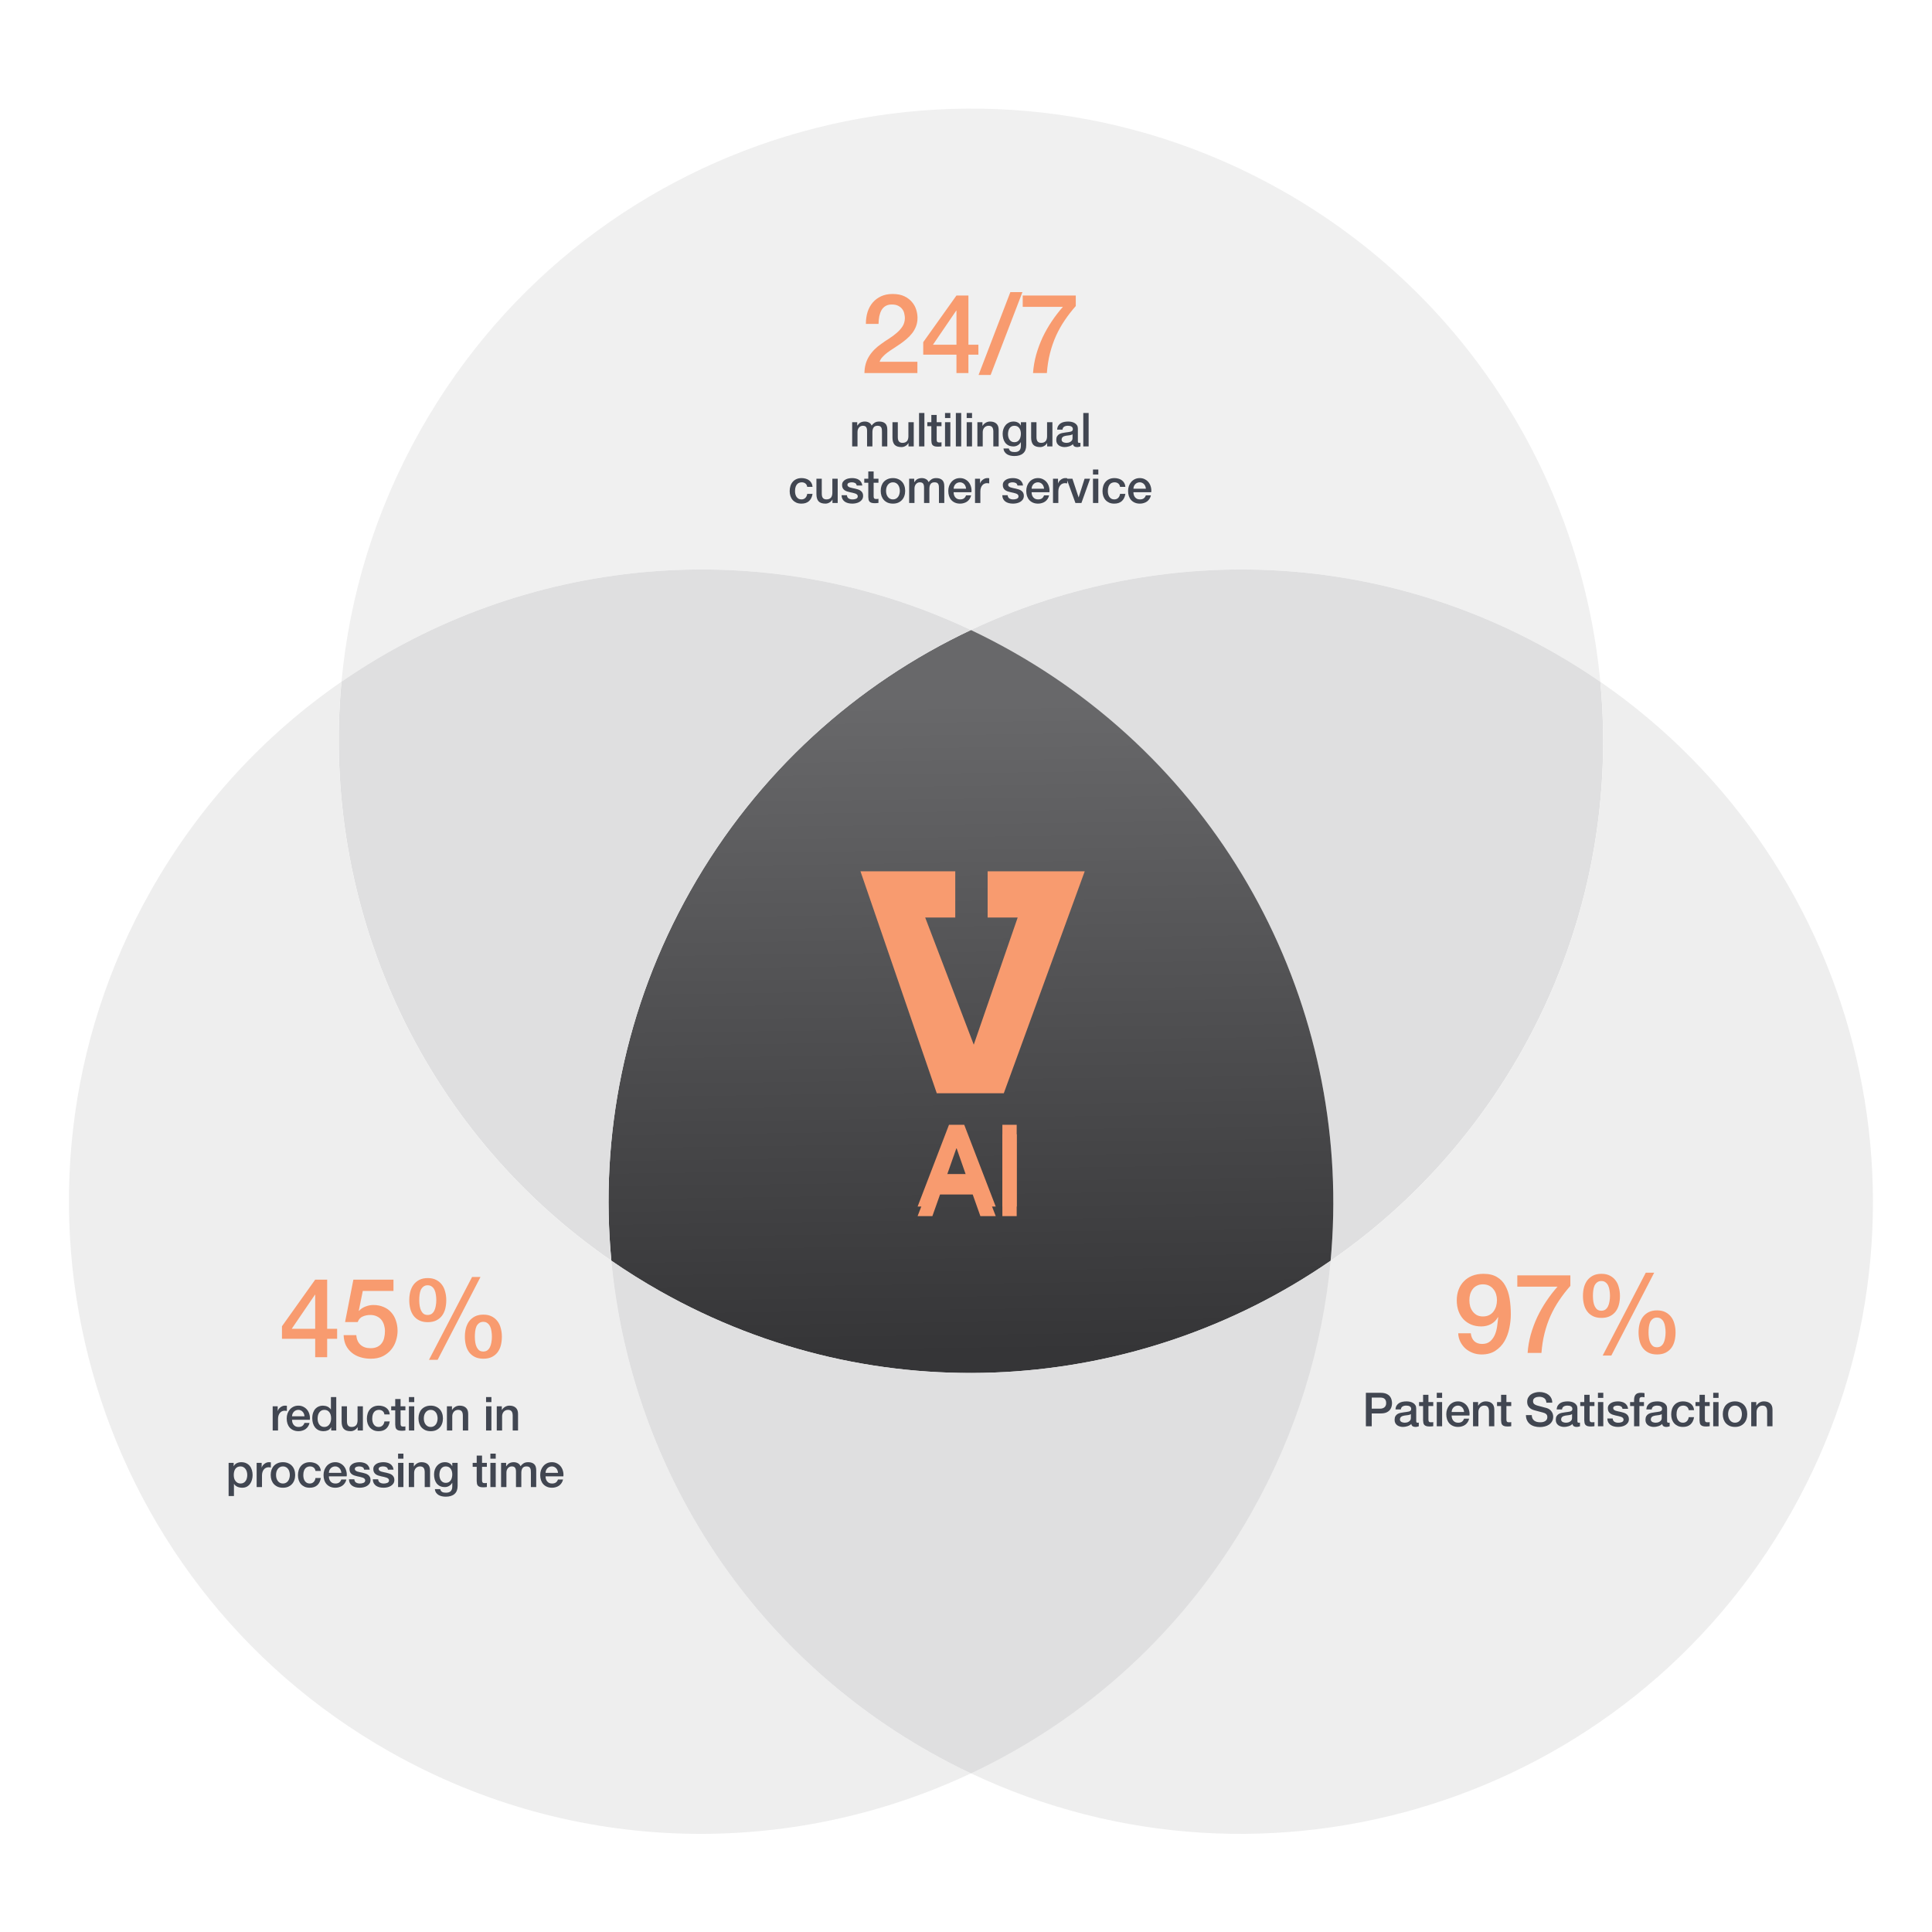 <svg width="820" height="820" viewBox="0 0 820 820" fill="none" xmlns="http://www.w3.org/2000/svg">
<path d="M679.223 289.37C672.605 284.802 665.724 280.491 658.589 276.46C579.823 231.954 488.136 231.583 412.083 267.406C323.466 225.471 221.72 236.307 144.932 289.339C148.334 252.83 159.324 216.432 178.529 182.44C251.417 53.443 415.076 7.96 544.069 80.848C623.471 125.715 671.234 204.971 679.223 289.37Z" fill="#F0F0F0"/>
<path d="M645.668 446.393C625.023 482.925 597.104 512.76 564.749 535.107C574.267 433.063 524.561 330.145 429.556 276.466C423.797 273.212 417.973 270.193 412.087 267.411C488.14 231.588 579.827 231.96 658.593 276.466C665.727 280.497 672.609 284.807 679.227 289.375C684.216 342.085 673.69 396.802 645.668 446.393Z" fill="#DFDFE0"/>
<path d="M760.181 642.006C690.546 765.239 538.064 812.259 412.11 752.652C406.224 749.87 400.396 746.851 394.637 743.597C315.235 698.731 267.472 619.475 259.486 535.076C266.104 539.644 272.986 543.954 280.12 547.985C372.585 600.232 482.856 591.656 564.745 535.103C597.1 512.756 625.019 482.922 645.664 446.39C673.686 396.799 684.212 342.081 679.223 289.371C792.253 367.352 829.038 520.144 760.181 642.006Z" fill="#EEEEEE"/>
<path d="M564.745 535.098C482.857 591.651 372.586 600.227 280.121 547.98C272.986 543.949 266.105 539.639 259.487 535.071C254.498 482.361 265.024 427.643 293.046 378.049C321.428 327.818 363.577 290.247 412.084 267.402C417.969 270.184 423.794 273.204 429.553 276.457C524.558 330.136 574.264 433.054 564.745 535.098Z" fill="url(#paint0_linear_3364_5156)"/>
<path d="M412.082 267.41C363.575 290.255 321.426 327.826 293.044 378.057C265.022 427.651 254.496 482.369 259.485 535.079C177.98 478.852 136.121 383.724 144.93 289.343C221.719 236.312 323.464 225.475 412.082 267.41Z" fill="#DFDFE0"/>
<path d="M412.114 752.651C336.057 788.475 244.37 788.103 165.608 743.597C36.612 670.709 -8.872 507.05 64.013 378.053C84.658 341.521 112.58 311.683 144.936 289.34C136.127 383.72 177.985 478.848 259.491 535.075C267.476 619.474 315.239 698.731 394.641 743.597C400.4 746.85 406.229 749.869 412.114 752.651Z" fill="#EEEEEE"/>
<path d="M564.745 535.105C561.338 571.618 550.356 608.016 531.148 642.008C502.766 692.238 460.616 729.809 412.11 752.654C406.224 749.872 400.396 746.853 394.637 743.6C315.235 698.733 267.472 619.477 259.486 535.078C266.104 539.646 272.986 543.956 280.12 547.987C372.585 600.234 482.856 591.658 564.745 535.105Z" fill="#DFDFE0"/>
<path d="M426.047 464.002H397.591L365.211 369.805H405.441V389.429H392.685L413.291 443.397L431.934 389.429H419.178V369.805H460.39L426.047 464.002Z" fill="#F89B6F"/>
<g filter="url(#filter0_d_3364_5156)">
<path d="M402.782 477.392H409.248L422.618 512.105H416.103L412.846 502.917H398.99L395.732 512.105H389.46L402.782 477.392ZM400.643 498.298H411.241L406.039 483.372H405.893L400.643 498.298ZM425.437 477.392H431.515V512.105H425.437V477.392Z" fill="#F89B6F"/>
</g>
<g filter="url(#filter1_f_3364_5156)">
<path d="M402.782 477.392H409.248L422.618 512.105H416.103L412.846 502.917H398.99L395.732 512.105H389.46L402.782 477.392ZM400.643 498.298H411.241L406.039 483.372H405.893L400.643 498.298ZM425.437 477.392H431.515V512.105H425.437V477.392Z" fill="#F89B6F"/>
</g>
<path d="M389.371 158.34H366.899C366.93 155.613 367.588 153.231 368.873 151.194C370.158 149.157 371.913 147.386 374.139 145.882C375.204 145.098 376.317 144.346 377.477 143.625C378.636 142.873 379.702 142.074 380.673 141.227C381.645 140.381 382.444 139.472 383.071 138.501C383.698 137.498 384.027 136.354 384.058 135.069C384.058 134.473 383.98 133.847 383.823 133.188C383.698 132.499 383.431 131.872 383.024 131.308C382.617 130.712 382.052 130.227 381.332 129.85C380.611 129.443 379.67 129.239 378.511 129.239C377.445 129.239 376.552 129.459 375.831 129.898C375.142 130.305 374.577 130.885 374.139 131.637C373.731 132.358 373.418 133.22 373.198 134.223C373.01 135.226 372.901 136.307 372.869 137.466H367.51C367.51 135.649 367.745 133.972 368.215 132.436C368.717 130.869 369.453 129.521 370.425 128.393C371.396 127.265 372.572 126.387 373.951 125.76C375.361 125.102 376.991 124.773 378.84 124.773C380.846 124.773 382.523 125.102 383.87 125.76C385.218 126.419 386.299 127.249 387.114 128.252C387.96 129.255 388.556 130.352 388.9 131.543C389.245 132.703 389.418 133.815 389.418 134.881C389.418 136.197 389.214 137.388 388.806 138.454C388.399 139.519 387.851 140.507 387.161 141.415C386.472 142.293 385.688 143.108 384.81 143.86C383.933 144.612 383.024 145.317 382.084 145.976C381.143 146.634 380.203 147.261 379.263 147.856C378.323 148.452 377.445 149.047 376.63 149.643C375.847 150.238 375.157 150.865 374.562 151.523C373.966 152.15 373.559 152.824 373.339 153.545H389.371V158.34ZM395.984 146.305H405.95V131.825H405.856L395.984 146.305ZM415.258 150.536H411.027V158.34H405.95V150.536H391.846V145.223L405.95 125.431H411.027V146.305H415.258V150.536ZM428.829 123.974H433.954L420.461 159.139H415.337L428.829 123.974ZM434.074 125.431H456.593V129.898C454.869 131.841 453.302 133.862 451.892 135.962C450.481 138.031 449.243 140.24 448.178 142.591C447.143 144.91 446.297 147.37 445.639 149.972C444.981 152.573 444.542 155.362 444.323 158.34H438.446C438.634 155.739 439.073 153.169 439.762 150.63C440.483 148.091 441.392 145.631 442.489 143.249C443.617 140.867 444.918 138.579 446.391 136.385C447.864 134.191 449.447 132.138 451.139 130.227H434.074V125.431Z" fill="#F89B6F"/>
<path d="M361.684 179.194H363.832V180.626H363.892C364.064 180.374 364.25 180.142 364.449 179.929C364.648 179.717 364.866 179.538 365.105 179.392C365.357 179.247 365.642 179.134 365.96 179.054C366.279 178.962 366.643 178.915 367.054 178.915C367.677 178.915 368.254 179.054 368.785 179.333C369.328 179.611 369.713 180.042 369.938 180.626C370.323 180.095 370.767 179.678 371.271 179.373C371.775 179.068 372.405 178.915 373.16 178.915C374.248 178.915 375.09 179.18 375.686 179.711C376.296 180.241 376.601 181.129 376.601 182.376V189.477H374.334V183.47C374.334 183.059 374.321 182.688 374.294 182.356C374.268 182.011 374.188 181.72 374.055 181.481C373.936 181.229 373.75 181.037 373.498 180.904C373.247 180.771 372.902 180.705 372.464 180.705C371.695 180.705 371.138 180.944 370.793 181.421C370.449 181.899 370.276 182.575 370.276 183.45V189.477H368.009V182.873C368.009 182.157 367.876 181.62 367.611 181.262C367.359 180.891 366.888 180.705 366.199 180.705C365.907 180.705 365.622 180.765 365.344 180.884C365.079 181.004 364.84 181.176 364.628 181.401C364.429 181.627 364.263 181.905 364.13 182.237C364.011 182.568 363.951 182.946 363.951 183.37V189.477H361.684V179.194ZM387.821 189.477H385.594V188.045H385.554C385.276 188.562 384.858 188.979 384.301 189.298C383.757 189.603 383.2 189.755 382.63 189.755C381.278 189.755 380.296 189.424 379.687 188.761C379.09 188.084 378.791 187.07 378.791 185.717V179.194H381.059V185.499C381.059 186.4 381.231 187.037 381.576 187.408C381.921 187.779 382.405 187.965 383.028 187.965C383.505 187.965 383.903 187.892 384.221 187.746C384.54 187.6 384.798 187.408 384.997 187.169C385.196 186.917 385.335 186.619 385.415 186.274C385.508 185.93 385.554 185.558 385.554 185.16V179.194H387.821V189.477ZM390.073 175.275H392.341V189.477H390.073V175.275ZM393.578 179.194H395.289V176.111H397.556V179.194H399.605V180.884H397.556V186.374C397.556 186.612 397.563 186.818 397.576 186.99C397.602 187.163 397.649 187.309 397.715 187.428C397.795 187.547 397.907 187.64 398.053 187.706C398.199 187.759 398.398 187.786 398.65 187.786C398.809 187.786 398.968 187.786 399.127 187.786C399.286 187.773 399.446 187.746 399.605 187.706V189.457C399.353 189.483 399.107 189.51 398.869 189.536C398.63 189.563 398.385 189.576 398.133 189.576C397.536 189.576 397.052 189.523 396.681 189.417C396.323 189.298 396.038 189.132 395.826 188.92C395.627 188.694 395.488 188.416 395.408 188.084C395.342 187.753 395.302 187.375 395.289 186.951V180.884H393.578V179.194ZM401.097 175.275H403.364V177.423H401.097V175.275ZM401.097 179.194H403.364V189.477H401.097V179.194ZM405.695 175.275H407.963V189.477H405.695V175.275ZM410.294 175.275H412.561V177.423H410.294V175.275ZM410.294 179.194H412.561V189.477H410.294V179.194ZM414.833 179.194H416.981V180.705L417.021 180.745C417.366 180.175 417.817 179.731 418.373 179.412C418.93 179.081 419.547 178.915 420.223 178.915C421.35 178.915 422.239 179.207 422.888 179.79C423.538 180.374 423.863 181.249 423.863 182.416V189.477H421.596V183.012C421.569 182.204 421.397 181.62 421.079 181.262C420.76 180.891 420.263 180.705 419.587 180.705C419.202 180.705 418.857 180.778 418.553 180.924C418.248 181.057 417.989 181.249 417.777 181.501C417.565 181.739 417.399 182.025 417.28 182.356C417.16 182.688 417.101 183.039 417.101 183.41V189.477H414.833V179.194ZM435.563 188.94C435.563 190.491 435.125 191.645 434.25 192.4C433.388 193.169 432.142 193.554 430.511 193.554C429.993 193.554 429.47 193.501 428.939 193.395C428.422 193.289 427.945 193.11 427.507 192.858C427.083 192.606 426.725 192.274 426.433 191.863C426.141 191.452 425.969 190.948 425.916 190.352H428.183C428.25 190.67 428.363 190.929 428.522 191.127C428.681 191.326 428.866 191.479 429.079 191.585C429.304 191.704 429.549 191.777 429.814 191.804C430.08 191.843 430.358 191.863 430.65 191.863C431.565 191.863 432.234 191.638 432.659 191.187C433.083 190.736 433.295 190.087 433.295 189.238V187.667H433.255C432.937 188.237 432.5 188.681 431.943 188.999C431.399 189.317 430.809 189.477 430.172 189.477C429.35 189.477 428.648 189.337 428.064 189.059C427.494 188.767 427.017 188.376 426.632 187.885C426.261 187.382 425.989 186.805 425.817 186.155C425.644 185.505 425.558 184.809 425.558 184.067C425.558 183.377 425.664 182.721 425.876 182.097C426.088 181.474 426.393 180.931 426.791 180.467C427.189 179.989 427.673 179.611 428.243 179.333C428.827 179.054 429.483 178.915 430.212 178.915C430.862 178.915 431.459 179.054 432.002 179.333C432.546 179.598 432.964 180.022 433.255 180.606H433.295V179.194H435.563V188.94ZM430.53 187.686C431.034 187.686 431.459 187.587 431.803 187.388C432.161 187.176 432.447 186.904 432.659 186.573C432.884 186.228 433.043 185.843 433.136 185.419C433.242 184.981 433.295 184.544 433.295 184.106C433.295 183.669 433.242 183.244 433.136 182.833C433.03 182.422 432.864 182.058 432.639 181.739C432.427 181.421 432.142 181.169 431.784 180.984C431.439 180.798 431.021 180.705 430.53 180.705C430.027 180.705 429.602 180.811 429.258 181.023C428.913 181.236 428.634 181.514 428.422 181.859C428.21 182.19 428.058 182.575 427.965 183.012C427.872 183.437 427.825 183.861 427.825 184.285C427.825 184.71 427.879 185.127 427.985 185.538C428.091 185.936 428.25 186.294 428.462 186.612C428.687 186.931 428.966 187.189 429.297 187.388C429.642 187.587 430.053 187.686 430.53 187.686ZM446.676 189.477H444.449V188.045H444.409C444.131 188.562 443.713 188.979 443.156 189.298C442.612 189.603 442.055 189.755 441.485 189.755C440.133 189.755 439.152 189.424 438.542 188.761C437.945 188.084 437.647 187.07 437.647 185.717V179.194H439.914V185.499C439.914 186.4 440.086 187.037 440.431 187.408C440.776 187.779 441.26 187.965 441.883 187.965C442.36 187.965 442.758 187.892 443.076 187.746C443.395 187.6 443.653 187.408 443.852 187.169C444.051 186.917 444.19 186.619 444.27 186.274C444.363 185.93 444.409 185.558 444.409 185.16V179.194H446.676V189.477ZM457.481 187.189C457.481 187.468 457.514 187.667 457.58 187.786C457.66 187.905 457.806 187.965 458.018 187.965C458.084 187.965 458.164 187.965 458.257 187.965C458.349 187.965 458.456 187.952 458.575 187.925V189.496C458.495 189.523 458.389 189.549 458.257 189.576C458.137 189.616 458.011 189.649 457.879 189.675C457.746 189.702 457.614 189.722 457.481 189.735C457.348 189.748 457.236 189.755 457.143 189.755C456.679 189.755 456.294 189.662 455.989 189.477C455.684 189.291 455.485 188.966 455.393 188.502C454.942 188.94 454.385 189.258 453.722 189.457C453.072 189.656 452.442 189.755 451.832 189.755C451.368 189.755 450.924 189.689 450.5 189.556C450.075 189.437 449.697 189.258 449.366 189.019C449.048 188.767 448.789 188.456 448.59 188.084C448.405 187.7 448.312 187.256 448.312 186.752C448.312 186.115 448.424 185.598 448.65 185.2C448.889 184.802 449.194 184.491 449.565 184.265C449.949 184.04 450.374 183.881 450.838 183.788C451.315 183.682 451.792 183.602 452.27 183.549C452.681 183.47 453.072 183.417 453.443 183.39C453.815 183.351 454.139 183.291 454.418 183.211C454.71 183.132 454.935 183.012 455.094 182.853C455.267 182.681 455.353 182.429 455.353 182.097C455.353 181.806 455.28 181.567 455.134 181.381C455.001 181.196 454.829 181.057 454.617 180.964C454.418 180.858 454.193 180.791 453.941 180.765C453.689 180.725 453.45 180.705 453.225 180.705C452.588 180.705 452.064 180.838 451.653 181.103C451.242 181.368 451.01 181.779 450.957 182.336H448.69C448.729 181.673 448.889 181.123 449.167 180.685C449.445 180.248 449.797 179.896 450.221 179.631C450.659 179.366 451.149 179.18 451.693 179.074C452.237 178.968 452.794 178.915 453.364 178.915C453.868 178.915 454.365 178.968 454.855 179.074C455.346 179.18 455.784 179.353 456.168 179.591C456.566 179.83 456.884 180.142 457.123 180.526C457.362 180.897 457.481 181.355 457.481 181.899V187.189ZM455.214 184.325C454.869 184.551 454.444 184.69 453.941 184.743C453.437 184.783 452.933 184.849 452.429 184.942C452.19 184.981 451.958 185.041 451.733 185.121C451.507 185.187 451.308 185.286 451.136 185.419C450.964 185.538 450.825 185.704 450.718 185.916C450.626 186.115 450.579 186.361 450.579 186.652C450.579 186.904 450.652 187.116 450.798 187.289C450.944 187.461 451.116 187.6 451.315 187.706C451.527 187.799 451.753 187.865 451.991 187.905C452.243 187.945 452.469 187.965 452.668 187.965C452.92 187.965 453.191 187.932 453.483 187.865C453.775 187.799 454.047 187.686 454.299 187.527C454.564 187.368 454.783 187.169 454.955 186.931C455.127 186.679 455.214 186.374 455.214 186.016V184.325ZM459.781 175.275H462.049V189.477H459.781V175.275ZM342.605 206.634C342.512 205.998 342.254 205.521 341.829 205.202C341.418 204.871 340.894 204.705 340.258 204.705C339.966 204.705 339.655 204.758 339.323 204.864C338.992 204.957 338.687 205.143 338.408 205.421C338.13 205.686 337.898 206.064 337.712 206.555C337.526 207.032 337.434 207.662 337.434 208.444C337.434 208.869 337.48 209.293 337.573 209.717C337.679 210.142 337.838 210.52 338.05 210.851C338.276 211.183 338.561 211.454 338.905 211.667C339.25 211.865 339.668 211.965 340.158 211.965C340.821 211.965 341.365 211.759 341.789 211.348C342.227 210.937 342.499 210.361 342.605 209.618H344.872C344.66 210.957 344.15 211.985 343.341 212.701C342.545 213.404 341.484 213.755 340.158 213.755C339.35 213.755 338.634 213.622 338.01 213.357C337.4 213.079 336.883 212.707 336.459 212.243C336.035 211.766 335.71 211.203 335.484 210.553C335.272 209.903 335.166 209.2 335.166 208.444C335.166 207.675 335.272 206.953 335.484 206.276C335.697 205.6 336.015 205.017 336.439 204.526C336.863 204.022 337.387 203.631 338.01 203.353C338.647 203.061 339.389 202.915 340.238 202.915C340.835 202.915 341.398 202.995 341.929 203.154C342.472 203.3 342.95 203.525 343.361 203.83C343.785 204.135 344.13 204.52 344.395 204.984C344.66 205.448 344.819 205.998 344.872 206.634H342.605ZM355.546 213.477H353.319V212.045H353.279C353.001 212.562 352.583 212.979 352.026 213.298C351.482 213.603 350.925 213.755 350.355 213.755C349.003 213.755 348.021 213.424 347.412 212.761C346.815 212.084 346.517 211.07 346.517 209.717V203.194H348.784V209.499C348.784 210.4 348.956 211.037 349.301 211.408C349.646 211.779 350.13 211.965 350.753 211.965C351.23 211.965 351.628 211.892 351.946 211.746C352.265 211.6 352.523 211.408 352.722 211.169C352.921 210.917 353.06 210.619 353.14 210.274C353.233 209.93 353.279 209.558 353.279 209.16V203.194H355.546V213.477ZM359.449 210.175C359.515 210.838 359.767 211.302 360.205 211.567C360.643 211.832 361.166 211.965 361.776 211.965C361.988 211.965 362.227 211.952 362.492 211.925C362.771 211.885 363.029 211.819 363.268 211.726C363.507 211.633 363.699 211.501 363.845 211.328C364.004 211.143 364.077 210.904 364.064 210.612C364.05 210.321 363.944 210.082 363.745 209.896C363.546 209.711 363.288 209.565 362.97 209.459C362.665 209.339 362.313 209.24 361.916 209.16C361.518 209.081 361.113 208.995 360.702 208.902C360.278 208.809 359.867 208.696 359.469 208.564C359.085 208.431 358.733 208.252 358.415 208.027C358.11 207.801 357.865 207.516 357.679 207.172C357.493 206.813 357.401 206.376 357.401 205.859C357.401 205.302 357.533 204.838 357.798 204.467C358.077 204.082 358.422 203.777 358.833 203.552C359.257 203.313 359.721 203.147 360.225 203.054C360.742 202.962 361.233 202.915 361.697 202.915C362.227 202.915 362.731 202.975 363.208 203.094C363.699 203.2 364.137 203.379 364.521 203.631C364.919 203.883 365.244 204.215 365.496 204.626C365.761 205.023 365.927 205.507 365.993 206.078H363.626C363.52 205.534 363.268 205.169 362.87 204.984C362.486 204.798 362.041 204.705 361.538 204.705C361.378 204.705 361.186 204.718 360.961 204.745C360.749 204.771 360.543 204.825 360.344 204.904C360.159 204.97 359.999 205.076 359.867 205.222C359.734 205.355 359.668 205.534 359.668 205.759C359.668 206.038 359.761 206.263 359.946 206.436C360.145 206.608 360.397 206.754 360.702 206.873C361.02 206.979 361.378 207.072 361.776 207.152C362.174 207.231 362.585 207.317 363.009 207.41C363.421 207.503 363.825 207.616 364.223 207.748C364.621 207.881 364.972 208.06 365.277 208.285C365.595 208.511 365.847 208.796 366.033 209.141C366.232 209.485 366.331 209.91 366.331 210.414C366.331 211.023 366.192 211.541 365.913 211.965C365.635 212.389 365.27 212.734 364.819 212.999C364.382 213.264 363.891 213.457 363.348 213.576C362.804 213.695 362.267 213.755 361.737 213.755C361.087 213.755 360.483 213.682 359.927 213.536C359.383 213.39 358.906 213.172 358.494 212.88C358.097 212.575 357.778 212.204 357.54 211.766C357.314 211.315 357.195 210.785 357.182 210.175H359.449ZM366.819 203.194H368.53V200.111H370.797V203.194H372.846V204.884H370.797V210.374C370.797 210.612 370.804 210.818 370.817 210.99C370.844 211.163 370.89 211.309 370.956 211.428C371.036 211.547 371.149 211.64 371.295 211.706C371.44 211.759 371.639 211.786 371.891 211.786C372.05 211.786 372.21 211.786 372.369 211.786C372.528 211.773 372.687 211.746 372.846 211.706V213.457C372.594 213.483 372.349 213.51 372.11 213.536C371.871 213.563 371.626 213.576 371.374 213.576C370.777 213.576 370.294 213.523 369.922 213.417C369.564 213.298 369.279 213.132 369.067 212.92C368.868 212.694 368.729 212.416 368.649 212.084C368.583 211.753 368.543 211.375 368.53 210.951V204.884H366.819V203.194ZM378.992 213.755C378.17 213.755 377.434 213.622 376.784 213.357C376.148 213.079 375.604 212.701 375.153 212.224C374.716 211.746 374.378 211.176 374.139 210.513C373.914 209.85 373.801 209.121 373.801 208.325C373.801 207.543 373.914 206.82 374.139 206.157C374.378 205.494 374.716 204.924 375.153 204.447C375.604 203.969 376.148 203.598 376.784 203.333C377.434 203.054 378.17 202.915 378.992 202.915C379.814 202.915 380.544 203.054 381.18 203.333C381.83 203.598 382.373 203.969 382.811 204.447C383.262 204.924 383.6 205.494 383.825 206.157C384.064 206.82 384.183 207.543 384.183 208.325C384.183 209.121 384.064 209.85 383.825 210.513C383.6 211.176 383.262 211.746 382.811 212.224C382.373 212.701 381.83 213.079 381.18 213.357C380.544 213.622 379.814 213.755 378.992 213.755ZM378.992 211.965C379.496 211.965 379.934 211.859 380.305 211.647C380.676 211.435 380.981 211.156 381.22 210.811C381.458 210.467 381.631 210.082 381.737 209.658C381.856 209.22 381.916 208.776 381.916 208.325C381.916 207.888 381.856 207.45 381.737 207.012C381.631 206.575 381.458 206.19 381.22 205.859C380.981 205.514 380.676 205.236 380.305 205.023C379.934 204.811 379.496 204.705 378.992 204.705C378.488 204.705 378.051 204.811 377.679 205.023C377.308 205.236 377.003 205.514 376.764 205.859C376.526 206.19 376.347 206.575 376.227 207.012C376.121 207.45 376.068 207.888 376.068 208.325C376.068 208.776 376.121 209.22 376.227 209.658C376.347 210.082 376.526 210.467 376.764 210.811C377.003 211.156 377.308 211.435 377.679 211.647C378.051 211.859 378.488 211.965 378.992 211.965ZM385.869 203.194H388.018V204.626H388.077C388.25 204.374 388.435 204.142 388.634 203.929C388.833 203.717 389.052 203.538 389.29 203.392C389.542 203.247 389.828 203.134 390.146 203.054C390.464 202.962 390.829 202.915 391.24 202.915C391.863 202.915 392.44 203.054 392.97 203.333C393.514 203.611 393.898 204.042 394.124 204.626C394.508 204.095 394.952 203.678 395.456 203.373C395.96 203.068 396.59 202.915 397.346 202.915C398.433 202.915 399.275 203.18 399.872 203.711C400.482 204.241 400.787 205.129 400.787 206.376V213.477H398.519V207.47C398.519 207.059 398.506 206.688 398.48 206.356C398.453 206.011 398.373 205.72 398.241 205.481C398.122 205.229 397.936 205.037 397.684 204.904C397.432 204.771 397.087 204.705 396.65 204.705C395.881 204.705 395.324 204.944 394.979 205.421C394.634 205.899 394.462 206.575 394.462 207.45V213.477H392.194V206.873C392.194 206.157 392.062 205.62 391.797 205.262C391.545 204.891 391.074 204.705 390.384 204.705C390.093 204.705 389.808 204.765 389.529 204.884C389.264 205.004 389.025 205.176 388.813 205.401C388.614 205.627 388.448 205.905 388.316 206.237C388.197 206.568 388.137 206.946 388.137 207.37V213.477H385.869V203.194ZM410.038 207.43C410.011 207.072 409.932 206.727 409.799 206.396C409.68 206.064 409.507 205.779 409.282 205.541C409.07 205.289 408.805 205.09 408.486 204.944C408.181 204.785 407.837 204.705 407.452 204.705C407.054 204.705 406.69 204.778 406.358 204.924C406.04 205.057 405.762 205.249 405.523 205.501C405.297 205.739 405.112 206.025 404.966 206.356C404.833 206.688 404.76 207.046 404.747 207.43H410.038ZM404.747 208.922C404.747 209.32 404.8 209.704 404.906 210.075C405.026 210.447 405.198 210.772 405.423 211.05C405.649 211.328 405.934 211.554 406.279 211.726C406.623 211.885 407.034 211.965 407.512 211.965C408.175 211.965 408.705 211.826 409.103 211.547C409.514 211.256 409.819 210.825 410.018 210.254H412.166C412.047 210.811 411.841 211.309 411.549 211.746C411.258 212.184 410.906 212.555 410.495 212.86C410.084 213.152 409.62 213.37 409.103 213.516C408.599 213.675 408.069 213.755 407.512 213.755C406.703 213.755 405.987 213.622 405.364 213.357C404.741 213.092 404.21 212.721 403.773 212.243C403.348 211.766 403.023 211.196 402.798 210.533C402.586 209.87 402.48 209.141 402.48 208.345C402.48 207.616 402.592 206.926 402.818 206.276C403.057 205.613 403.388 205.037 403.812 204.546C404.25 204.042 404.774 203.644 405.384 203.353C405.994 203.061 406.683 202.915 407.452 202.915C408.261 202.915 408.984 203.087 409.62 203.432C410.27 203.764 410.807 204.208 411.231 204.765C411.656 205.322 411.961 205.965 412.146 206.694C412.345 207.41 412.398 208.153 412.305 208.922H404.747ZM413.83 203.194H415.958V205.183H415.998C416.064 204.904 416.19 204.632 416.376 204.367C416.575 204.102 416.807 203.863 417.072 203.651C417.351 203.426 417.656 203.247 417.987 203.114C418.319 202.981 418.657 202.915 419.001 202.915C419.267 202.915 419.446 202.922 419.538 202.935C419.645 202.948 419.751 202.962 419.857 202.975V205.163C419.698 205.136 419.532 205.116 419.359 205.103C419.2 205.076 419.041 205.063 418.882 205.063C418.498 205.063 418.133 205.143 417.788 205.302C417.457 205.448 417.165 205.673 416.913 205.978C416.661 206.27 416.462 206.634 416.316 207.072C416.17 207.51 416.098 208.014 416.098 208.584V213.477H413.83V203.194ZM427.671 210.175C427.737 210.838 427.989 211.302 428.427 211.567C428.864 211.832 429.388 211.965 429.998 211.965C430.21 211.965 430.449 211.952 430.714 211.925C430.993 211.885 431.251 211.819 431.49 211.726C431.729 211.633 431.921 211.501 432.067 211.328C432.226 211.143 432.299 210.904 432.285 210.612C432.272 210.321 432.166 210.082 431.967 209.896C431.768 209.711 431.51 209.565 431.192 209.459C430.887 209.339 430.535 209.24 430.137 209.16C429.74 209.081 429.335 208.995 428.924 208.902C428.5 208.809 428.089 208.696 427.691 208.564C427.306 208.431 426.955 208.252 426.637 208.027C426.332 207.801 426.086 207.516 425.901 207.172C425.715 206.813 425.622 206.376 425.622 205.859C425.622 205.302 425.755 204.838 426.02 204.467C426.299 204.082 426.643 203.777 427.054 203.552C427.479 203.313 427.943 203.147 428.447 203.054C428.964 202.962 429.454 202.915 429.919 202.915C430.449 202.915 430.953 202.975 431.43 203.094C431.921 203.2 432.358 203.379 432.743 203.631C433.141 203.883 433.466 204.215 433.718 204.626C433.983 205.023 434.148 205.507 434.215 206.078H431.848C431.742 205.534 431.49 205.169 431.092 204.984C430.708 204.798 430.263 204.705 429.759 204.705C429.6 204.705 429.408 204.718 429.183 204.745C428.97 204.771 428.765 204.825 428.566 204.904C428.38 204.97 428.221 205.076 428.089 205.222C427.956 205.355 427.89 205.534 427.89 205.759C427.89 206.038 427.983 206.263 428.168 206.436C428.367 206.608 428.619 206.754 428.924 206.873C429.242 206.979 429.6 207.072 429.998 207.152C430.396 207.231 430.807 207.317 431.231 207.41C431.642 207.503 432.047 207.616 432.445 207.748C432.842 207.881 433.194 208.06 433.499 208.285C433.817 208.511 434.069 208.796 434.255 209.141C434.453 209.485 434.553 209.91 434.553 210.414C434.553 211.023 434.414 211.541 434.135 211.965C433.857 212.389 433.492 212.734 433.041 212.999C432.604 213.264 432.113 213.457 431.569 213.576C431.026 213.695 430.489 213.755 429.958 213.755C429.309 213.755 428.705 213.682 428.148 213.536C427.605 213.39 427.127 213.172 426.716 212.88C426.319 212.575 426 212.204 425.762 211.766C425.536 211.315 425.417 210.785 425.404 210.175H427.671ZM443.136 207.43C443.11 207.072 443.03 206.727 442.898 206.396C442.778 206.064 442.606 205.779 442.381 205.541C442.168 205.289 441.903 205.09 441.585 204.944C441.28 204.785 440.935 204.705 440.551 204.705C440.153 204.705 439.788 204.778 439.457 204.924C439.139 205.057 438.86 205.249 438.621 205.501C438.396 205.739 438.21 206.025 438.065 206.356C437.932 206.688 437.859 207.046 437.846 207.43H443.136ZM437.846 208.922C437.846 209.32 437.899 209.704 438.005 210.075C438.124 210.447 438.297 210.772 438.522 211.05C438.747 211.328 439.032 211.554 439.377 211.726C439.722 211.885 440.133 211.965 440.61 211.965C441.273 211.965 441.804 211.826 442.202 211.547C442.613 211.256 442.918 210.825 443.116 210.254H445.265C445.145 210.811 444.94 211.309 444.648 211.746C444.356 212.184 444.005 212.555 443.594 212.86C443.183 213.152 442.719 213.37 442.202 213.516C441.698 213.675 441.167 213.755 440.61 213.755C439.802 213.755 439.086 213.622 438.462 213.357C437.839 213.092 437.309 212.721 436.871 212.243C436.447 211.766 436.122 211.196 435.897 210.533C435.684 209.87 435.578 209.141 435.578 208.345C435.578 207.616 435.691 206.926 435.916 206.276C436.155 205.613 436.487 205.037 436.911 204.546C437.348 204.042 437.872 203.644 438.482 203.353C439.092 203.061 439.782 202.915 440.551 202.915C441.36 202.915 442.082 203.087 442.719 203.432C443.368 203.764 443.905 204.208 444.33 204.765C444.754 205.322 445.059 205.965 445.245 206.694C445.444 207.41 445.497 208.153 445.404 208.922H437.846ZM446.929 203.194H449.057V205.183H449.097C449.163 204.904 449.289 204.632 449.475 204.367C449.673 204.102 449.905 203.863 450.171 203.651C450.449 203.426 450.754 203.247 451.086 203.114C451.417 202.981 451.755 202.915 452.1 202.915C452.365 202.915 452.544 202.922 452.637 202.935C452.743 202.948 452.849 202.962 452.955 202.975V205.163C452.796 205.136 452.63 205.116 452.458 205.103C452.299 205.076 452.14 205.063 451.981 205.063C451.596 205.063 451.231 205.143 450.887 205.302C450.555 205.448 450.263 205.673 450.012 205.978C449.76 206.27 449.561 206.634 449.415 207.072C449.269 207.51 449.196 208.014 449.196 208.584V213.477H446.929V203.194ZM452.708 203.194H455.174L457.78 211.09H457.82L460.326 203.194H462.673L458.993 213.477H456.447L452.708 203.194ZM463.897 199.275H466.164V201.423H463.897V199.275ZM463.897 203.194H466.164V213.477H463.897V203.194ZM475.378 206.634C475.285 205.998 475.026 205.521 474.602 205.202C474.191 204.871 473.667 204.705 473.031 204.705C472.739 204.705 472.427 204.758 472.096 204.864C471.764 204.957 471.459 205.143 471.181 205.421C470.902 205.686 470.67 206.064 470.485 206.555C470.299 207.032 470.206 207.662 470.206 208.444C470.206 208.869 470.253 209.293 470.345 209.717C470.451 210.142 470.611 210.52 470.823 210.851C471.048 211.183 471.333 211.454 471.678 211.667C472.023 211.865 472.44 211.965 472.931 211.965C473.594 211.965 474.138 211.759 474.562 211.348C475 210.937 475.271 210.361 475.378 209.618H477.645C477.433 210.957 476.922 211.985 476.113 212.701C475.318 213.404 474.257 213.755 472.931 213.755C472.122 213.755 471.406 213.622 470.783 213.357C470.173 213.079 469.656 212.707 469.232 212.243C468.807 211.766 468.482 211.203 468.257 210.553C468.045 209.903 467.939 209.2 467.939 208.444C467.939 207.675 468.045 206.953 468.257 206.276C468.469 205.6 468.787 205.017 469.212 204.526C469.636 204.022 470.16 203.631 470.783 203.353C471.419 203.061 472.162 202.915 473.011 202.915C473.607 202.915 474.171 202.995 474.701 203.154C475.245 203.3 475.722 203.525 476.133 203.83C476.558 204.135 476.902 204.52 477.168 204.984C477.433 205.448 477.592 205.998 477.645 206.634H475.378ZM486.35 207.43C486.323 207.072 486.244 206.727 486.111 206.396C485.992 206.064 485.82 205.779 485.594 205.541C485.382 205.289 485.117 205.09 484.799 204.944C484.494 204.785 484.149 204.705 483.764 204.705C483.367 204.705 483.002 204.778 482.67 204.924C482.352 205.057 482.074 205.249 481.835 205.501C481.61 205.739 481.424 206.025 481.278 206.356C481.145 206.688 481.073 207.046 481.059 207.43H486.35ZM481.059 208.922C481.059 209.32 481.112 209.704 481.218 210.075C481.338 210.447 481.51 210.772 481.736 211.05C481.961 211.328 482.246 211.554 482.591 211.726C482.936 211.885 483.347 211.965 483.824 211.965C484.487 211.965 485.017 211.826 485.415 211.547C485.826 211.256 486.131 210.825 486.33 210.254H488.478C488.359 210.811 488.153 211.309 487.862 211.746C487.57 212.184 487.218 212.555 486.807 212.86C486.396 213.152 485.932 213.37 485.415 213.516C484.911 213.675 484.381 213.755 483.824 213.755C483.015 213.755 482.299 213.622 481.676 213.357C481.053 213.092 480.522 212.721 480.085 212.243C479.66 211.766 479.336 211.196 479.11 210.533C478.898 209.87 478.792 209.141 478.792 208.345C478.792 207.616 478.905 206.926 479.13 206.276C479.369 205.613 479.7 205.037 480.124 204.546C480.562 204.042 481.086 203.644 481.696 203.353C482.306 203.061 482.995 202.915 483.764 202.915C484.573 202.915 485.296 203.087 485.932 203.432C486.582 203.764 487.119 204.208 487.543 204.765C487.968 205.322 488.273 205.965 488.458 206.694C488.657 207.41 488.71 208.153 488.617 208.922H481.059Z" fill="#414651"/>
<path d="M123.813 563.988H133.78V549.509H133.686L123.813 563.988ZM143.088 568.219H138.857V576.023H133.78V568.219H119.676V562.907L133.78 543.115H138.857V563.988H143.088V568.219ZM149.983 543.115H167.002V547.91H153.979L152.287 556.278L152.381 556.372C153.102 555.557 154.011 554.946 155.108 554.539C156.236 554.1 157.349 553.881 158.445 553.881C160.075 553.881 161.533 554.163 162.818 554.727C164.103 555.26 165.184 556.028 166.061 557.031C166.939 558.002 167.597 559.162 168.036 560.509C168.506 561.857 168.741 563.314 168.741 564.882C168.741 566.198 168.522 567.561 168.083 568.972C167.676 570.351 167.002 571.62 166.061 572.78C165.153 573.908 163.977 574.848 162.536 575.6C161.094 576.321 159.37 576.682 157.364 576.682C155.766 576.682 154.277 576.462 152.898 576.023C151.55 575.616 150.359 574.989 149.325 574.143C148.291 573.297 147.46 572.262 146.833 571.04C146.238 569.786 145.909 568.329 145.846 566.668H151.206C151.362 568.454 151.973 569.834 153.039 570.805C154.105 571.745 155.515 572.215 157.27 572.215C158.398 572.215 159.354 572.027 160.138 571.651C160.921 571.275 161.548 570.758 162.018 570.1C162.52 569.442 162.865 568.674 163.053 567.796C163.272 566.919 163.382 565.979 163.382 564.976C163.382 564.067 163.256 563.205 163.006 562.39C162.755 561.544 162.379 560.807 161.877 560.18C161.376 559.554 160.718 559.052 159.903 558.676C159.119 558.3 158.195 558.112 157.129 558.112C156.001 558.112 154.935 558.331 153.932 558.77C152.961 559.177 152.256 559.961 151.817 561.121H146.457L149.983 543.115ZM177.94 551.812C177.94 552.69 178.002 553.52 178.128 554.304C178.253 555.056 178.457 555.714 178.739 556.278C179.021 556.842 179.381 557.297 179.82 557.642C180.29 557.955 180.854 558.112 181.513 558.112C182.171 558.112 182.735 557.955 183.205 557.642C183.675 557.297 184.051 556.842 184.333 556.278C184.615 555.714 184.819 555.056 184.945 554.304C185.101 553.52 185.18 552.69 185.18 551.812C185.18 551.029 185.117 550.261 184.992 549.509C184.898 548.756 184.709 548.083 184.427 547.487C184.145 546.892 183.769 546.421 183.299 546.077C182.829 545.701 182.233 545.513 181.513 545.513C180.792 545.513 180.196 545.701 179.726 546.077C179.256 546.421 178.88 546.892 178.598 547.487C178.347 548.083 178.175 548.756 178.081 549.509C177.987 550.261 177.94 551.029 177.94 551.812ZM181.56 561.168C180.149 561.168 178.943 560.917 177.94 560.415C176.937 559.914 176.122 559.24 175.495 558.394C174.868 557.548 174.414 556.56 174.132 555.432C173.85 554.304 173.709 553.097 173.709 551.812C173.709 550.559 173.85 549.368 174.132 548.239C174.445 547.08 174.915 546.077 175.542 545.23C176.2 544.384 177.015 543.71 177.987 543.209C178.99 542.708 180.181 542.457 181.56 542.457C182.939 542.457 184.114 542.708 185.086 543.209C186.088 543.71 186.903 544.384 187.53 545.23C188.188 546.077 188.658 547.08 188.941 548.239C189.254 549.368 189.411 550.559 189.411 551.812C189.411 553.097 189.27 554.304 188.988 555.432C188.705 556.56 188.251 557.548 187.624 558.394C186.997 559.24 186.183 559.914 185.18 560.415C184.177 560.917 182.97 561.168 181.56 561.168ZM201.54 567.326C201.54 568.204 201.602 569.034 201.728 569.818C201.853 570.57 202.057 571.228 202.339 571.792C202.621 572.356 202.982 572.811 203.42 573.156C203.89 573.469 204.455 573.626 205.113 573.626C205.771 573.626 206.335 573.469 206.805 573.156C207.275 572.811 207.651 572.356 207.933 571.792C208.216 571.228 208.419 570.57 208.545 569.818C208.701 569.034 208.78 568.204 208.78 567.326C208.78 566.543 208.717 565.775 208.592 565.023C208.498 564.27 208.31 563.597 208.027 563.001C207.745 562.406 207.369 561.935 206.899 561.591C206.429 561.215 205.834 561.027 205.113 561.027C204.392 561.027 203.796 561.215 203.326 561.591C202.856 561.935 202.48 562.406 202.198 563.001C201.947 563.597 201.775 564.27 201.681 565.023C201.587 565.775 201.54 566.543 201.54 567.326ZM205.16 576.682C203.749 576.682 202.543 576.431 201.54 575.929C200.537 575.428 199.722 574.754 199.095 573.908C198.468 573.062 198.014 572.074 197.732 570.946C197.45 569.818 197.309 568.611 197.309 567.326C197.309 566.073 197.45 564.882 197.732 563.753C198.045 562.594 198.515 561.591 199.142 560.744C199.8 559.898 200.615 559.224 201.587 558.723C202.59 558.222 203.781 557.971 205.16 557.971C206.539 557.971 207.714 558.222 208.686 558.723C209.689 559.224 210.503 559.898 211.13 560.744C211.788 561.591 212.259 562.594 212.541 563.753C212.854 564.882 213.011 566.073 213.011 567.326C213.011 568.611 212.87 569.818 212.588 570.946C212.306 572.074 211.851 573.062 211.224 573.908C210.597 574.754 209.783 575.428 208.78 575.929C207.777 576.431 206.57 576.682 205.16 576.682ZM200.364 541.987H203.937L185.744 577.152H182.077L200.364 541.987Z" fill="#F89B6F"/>
<path d="M115.737 596.877H117.865V598.866H117.905C117.971 598.588 118.097 598.316 118.283 598.051C118.482 597.785 118.714 597.547 118.979 597.335C119.258 597.109 119.563 596.93 119.894 596.798C120.226 596.665 120.564 596.599 120.909 596.599C121.174 596.599 121.353 596.605 121.446 596.619C121.552 596.632 121.658 596.645 121.764 596.658V598.846C121.605 598.82 121.439 598.8 121.267 598.787C121.107 598.76 120.948 598.747 120.789 598.747C120.405 598.747 120.04 598.826 119.695 598.985C119.364 599.131 119.072 599.357 118.82 599.662C118.568 599.953 118.369 600.318 118.223 600.756C118.078 601.193 118.005 601.697 118.005 602.267V607.16H115.737V596.877ZM129.242 601.114C129.215 600.756 129.136 600.411 129.003 600.079C128.884 599.748 128.712 599.463 128.486 599.224C128.274 598.972 128.009 598.773 127.691 598.627C127.386 598.468 127.041 598.389 126.656 598.389C126.259 598.389 125.894 598.462 125.562 598.608C125.244 598.74 124.966 598.932 124.727 599.184C124.502 599.423 124.316 599.708 124.17 600.04C124.038 600.371 123.965 600.729 123.951 601.114H129.242ZM123.951 602.605C123.951 603.003 124.004 603.388 124.11 603.759C124.23 604.13 124.402 604.455 124.628 604.734C124.853 605.012 125.138 605.237 125.483 605.41C125.828 605.569 126.239 605.649 126.716 605.649C127.379 605.649 127.909 605.509 128.307 605.231C128.718 604.939 129.023 604.508 129.222 603.938H131.37C131.251 604.495 131.045 604.992 130.754 605.43C130.462 605.867 130.111 606.239 129.699 606.544C129.288 606.835 128.824 607.054 128.307 607.2C127.803 607.359 127.273 607.439 126.716 607.439C125.907 607.439 125.191 607.306 124.568 607.041C123.945 606.776 123.414 606.404 122.977 605.927C122.552 605.45 122.228 604.879 122.002 604.216C121.79 603.553 121.684 602.824 121.684 602.029C121.684 601.299 121.797 600.61 122.022 599.96C122.261 599.297 122.592 598.72 123.017 598.23C123.454 597.726 123.978 597.328 124.588 597.036C125.198 596.745 125.887 596.599 126.656 596.599C127.465 596.599 128.188 596.771 128.824 597.116C129.474 597.447 130.011 597.892 130.435 598.448C130.86 599.005 131.165 599.648 131.35 600.378C131.549 601.094 131.602 601.836 131.509 602.605H123.951ZM142.721 607.16H140.572V605.768H140.533C140.228 606.365 139.784 606.796 139.2 607.061C138.617 607.313 138 607.439 137.35 607.439C136.541 607.439 135.832 607.299 135.222 607.021C134.625 606.729 134.128 606.338 133.73 605.847C133.333 605.357 133.034 604.78 132.835 604.117C132.636 603.441 132.537 602.718 132.537 601.949C132.537 601.021 132.663 600.219 132.915 599.542C133.167 598.866 133.498 598.309 133.909 597.872C134.334 597.434 134.811 597.116 135.341 596.917C135.885 596.705 136.435 596.599 136.992 596.599C137.311 596.599 137.635 596.632 137.967 596.698C138.298 596.751 138.617 596.844 138.922 596.977C139.227 597.109 139.505 597.282 139.757 597.494C140.022 597.693 140.241 597.931 140.413 598.21H140.453V592.959H142.721V607.16ZM134.804 602.128C134.804 602.566 134.858 602.997 134.964 603.421C135.083 603.845 135.255 604.223 135.481 604.555C135.719 604.886 136.018 605.151 136.376 605.35C136.734 605.549 137.158 605.649 137.649 605.649C138.153 605.649 138.584 605.542 138.942 605.33C139.313 605.118 139.611 604.84 139.837 604.495C140.075 604.15 140.248 603.766 140.354 603.341C140.473 602.904 140.533 602.46 140.533 602.009C140.533 600.868 140.274 599.98 139.757 599.343C139.253 598.707 138.564 598.389 137.688 598.389C137.158 598.389 136.707 598.501 136.336 598.727C135.978 598.939 135.68 599.224 135.441 599.582C135.216 599.927 135.05 600.325 134.944 600.776C134.851 601.213 134.804 601.664 134.804 602.128ZM154.024 607.16H151.797V605.728H151.757C151.479 606.245 151.061 606.663 150.504 606.981C149.96 607.286 149.403 607.439 148.833 607.439C147.481 607.439 146.5 607.107 145.89 606.444C145.293 605.768 144.995 604.753 144.995 603.401V596.877H147.262V603.182C147.262 604.084 147.434 604.72 147.779 605.092C148.124 605.463 148.608 605.649 149.231 605.649C149.708 605.649 150.106 605.576 150.424 605.43C150.743 605.284 151.001 605.092 151.2 604.853C151.399 604.601 151.538 604.303 151.618 603.958C151.711 603.613 151.757 603.242 151.757 602.844V596.877H154.024V607.16ZM163.158 600.318C163.065 599.682 162.807 599.204 162.383 598.886C161.971 598.555 161.448 598.389 160.811 598.389C160.52 598.389 160.208 598.442 159.876 598.548C159.545 598.641 159.24 598.826 158.961 599.105C158.683 599.37 158.451 599.748 158.265 600.239C158.08 600.716 157.987 601.346 157.987 602.128C157.987 602.552 158.033 602.977 158.126 603.401C158.232 603.825 158.391 604.203 158.603 604.535C158.829 604.866 159.114 605.138 159.459 605.35C159.803 605.549 160.221 605.649 160.712 605.649C161.375 605.649 161.918 605.443 162.343 605.032C162.78 604.621 163.052 604.044 163.158 603.302H165.426C165.213 604.641 164.703 605.668 163.894 606.384C163.099 607.087 162.038 607.439 160.712 607.439C159.903 607.439 159.187 607.306 158.564 607.041C157.954 606.762 157.437 606.391 157.012 605.927C156.588 605.45 156.263 604.886 156.038 604.236C155.826 603.587 155.719 602.884 155.719 602.128C155.719 601.359 155.826 600.636 156.038 599.96C156.25 599.284 156.568 598.7 156.992 598.21C157.417 597.706 157.94 597.315 158.564 597.036C159.2 596.745 159.943 596.599 160.791 596.599C161.388 596.599 161.952 596.678 162.482 596.837C163.026 596.983 163.503 597.209 163.914 597.514C164.338 597.819 164.683 598.203 164.948 598.667C165.213 599.131 165.373 599.682 165.426 600.318H163.158ZM166.036 596.877H167.746V593.794H170.014V596.877H172.062V598.568H170.014V604.057C170.014 604.296 170.02 604.502 170.033 604.674C170.06 604.846 170.106 604.992 170.173 605.112C170.252 605.231 170.365 605.324 170.511 605.39C170.657 605.443 170.856 605.47 171.107 605.47C171.267 605.47 171.426 605.47 171.585 605.47C171.744 605.456 171.903 605.43 172.062 605.39V607.14C171.81 607.167 171.565 607.193 171.326 607.22C171.088 607.246 170.842 607.26 170.59 607.26C169.994 607.26 169.51 607.207 169.138 607.1C168.78 606.981 168.495 606.815 168.283 606.603C168.084 606.378 167.945 606.099 167.865 605.768C167.799 605.436 167.759 605.058 167.746 604.634V598.568H166.036V596.877ZM173.554 592.959H175.821V595.107H173.554V592.959ZM173.554 596.877H175.821V607.16H173.554V596.877ZM182.807 607.439C181.985 607.439 181.249 607.306 180.599 607.041C179.963 606.762 179.419 606.384 178.968 605.907C178.531 605.43 178.193 604.86 177.954 604.197C177.728 603.534 177.616 602.804 177.616 602.009C177.616 601.226 177.728 600.504 177.954 599.841C178.193 599.178 178.531 598.608 178.968 598.13C179.419 597.653 179.963 597.282 180.599 597.016C181.249 596.738 181.985 596.599 182.807 596.599C183.629 596.599 184.358 596.738 184.995 597.016C185.645 597.282 186.188 597.653 186.626 598.13C187.077 598.608 187.415 599.178 187.64 599.841C187.879 600.504 187.998 601.226 187.998 602.009C187.998 602.804 187.879 603.534 187.64 604.197C187.415 604.86 187.077 605.43 186.626 605.907C186.188 606.384 185.645 606.762 184.995 607.041C184.358 607.306 183.629 607.439 182.807 607.439ZM182.807 605.649C183.311 605.649 183.748 605.542 184.12 605.33C184.491 605.118 184.796 604.84 185.035 604.495C185.273 604.15 185.446 603.766 185.552 603.341C185.671 602.904 185.731 602.46 185.731 602.009C185.731 601.571 185.671 601.134 185.552 600.696C185.446 600.258 185.273 599.874 185.035 599.542C184.796 599.198 184.491 598.919 184.12 598.707C183.748 598.495 183.311 598.389 182.807 598.389C182.303 598.389 181.866 598.495 181.494 598.707C181.123 598.919 180.818 599.198 180.579 599.542C180.341 599.874 180.162 600.258 180.042 600.696C179.936 601.134 179.883 601.571 179.883 602.009C179.883 602.46 179.936 602.904 180.042 603.341C180.162 603.766 180.341 604.15 180.579 604.495C180.818 604.84 181.123 605.118 181.494 605.33C181.866 605.542 182.303 605.649 182.807 605.649ZM189.684 596.877H191.832V598.389L191.872 598.429C192.217 597.858 192.668 597.414 193.225 597.096C193.782 596.764 194.398 596.599 195.074 596.599C196.202 596.599 197.09 596.89 197.74 597.474C198.389 598.057 198.714 598.932 198.714 600.099V607.16H196.447V600.696C196.42 599.887 196.248 599.304 195.93 598.946C195.611 598.574 195.114 598.389 194.438 598.389C194.053 598.389 193.709 598.462 193.404 598.608C193.099 598.74 192.84 598.932 192.628 599.184C192.416 599.423 192.25 599.708 192.131 600.04C192.011 600.371 191.952 600.723 191.952 601.094V607.16H189.684V596.877ZM206.303 592.959H208.57V595.107H206.303V592.959ZM206.303 596.877H208.57V607.16H206.303V596.877ZM210.842 596.877H212.99V598.389L213.03 598.429C213.375 597.858 213.825 597.414 214.382 597.096C214.939 596.764 215.556 596.599 216.232 596.599C217.359 596.599 218.248 596.89 218.897 597.474C219.547 598.057 219.872 598.932 219.872 600.099V607.16H217.605V600.696C217.578 599.887 217.406 599.304 217.087 598.946C216.769 598.574 216.272 598.389 215.596 598.389C215.211 598.389 214.866 598.462 214.561 598.608C214.256 598.74 213.998 598.932 213.786 599.184C213.574 599.423 213.408 599.708 213.288 600.04C213.169 600.371 213.109 600.723 213.109 601.094V607.16H210.842V596.877ZM97.029 620.877H99.177V622.269H99.216C99.535 621.673 99.979 621.248 100.549 620.996C101.119 620.731 101.736 620.599 102.399 620.599C103.208 620.599 103.91 620.745 104.507 621.036C105.117 621.315 105.621 621.706 106.019 622.21C106.417 622.7 106.715 623.277 106.914 623.94C107.113 624.603 107.212 625.313 107.212 626.068C107.212 626.758 107.119 627.428 106.934 628.077C106.761 628.727 106.49 629.304 106.118 629.808C105.76 630.298 105.303 630.696 104.746 631.001C104.189 631.293 103.533 631.439 102.777 631.439C102.445 631.439 102.114 631.405 101.782 631.339C101.451 631.286 101.133 631.193 100.828 631.061C100.523 630.928 100.238 630.762 99.972 630.563C99.72 630.351 99.508 630.106 99.336 629.828H99.296V634.959H97.029V620.877ZM104.945 626.029C104.945 625.565 104.885 625.114 104.766 624.676C104.646 624.239 104.467 623.854 104.229 623.522C103.99 623.178 103.692 622.906 103.334 622.707C102.976 622.495 102.565 622.389 102.101 622.389C101.146 622.389 100.423 622.72 99.933 623.383C99.455 624.046 99.216 624.928 99.216 626.029C99.216 626.546 99.276 627.03 99.395 627.481C99.528 627.918 99.72 628.296 99.972 628.614C100.224 628.933 100.523 629.184 100.867 629.37C101.225 629.556 101.636 629.649 102.101 629.649C102.618 629.649 103.055 629.542 103.413 629.33C103.771 629.118 104.063 628.846 104.288 628.515C104.527 628.17 104.693 627.786 104.786 627.361C104.892 626.924 104.945 626.479 104.945 626.029ZM108.929 620.877H111.057V622.866H111.097C111.164 622.588 111.289 622.316 111.475 622.051C111.674 621.785 111.906 621.547 112.171 621.335C112.45 621.109 112.755 620.93 113.086 620.798C113.418 620.665 113.756 620.599 114.101 620.599C114.366 620.599 114.545 620.605 114.638 620.619C114.744 620.632 114.85 620.645 114.956 620.658V622.846C114.797 622.82 114.631 622.8 114.459 622.787C114.299 622.76 114.14 622.747 113.981 622.747C113.597 622.747 113.232 622.826 112.887 622.985C112.556 623.131 112.264 623.357 112.012 623.662C111.76 623.953 111.561 624.318 111.415 624.756C111.27 625.193 111.197 625.697 111.197 626.267V631.16H108.929V620.877ZM120.087 631.439C119.265 631.439 118.529 631.306 117.879 631.041C117.243 630.762 116.699 630.384 116.248 629.907C115.811 629.43 115.473 628.86 115.234 628.197C115.009 627.534 114.896 626.804 114.896 626.009C114.896 625.226 115.009 624.504 115.234 623.841C115.473 623.178 115.811 622.608 116.248 622.13C116.699 621.653 117.243 621.282 117.879 621.016C118.529 620.738 119.265 620.599 120.087 620.599C120.909 620.599 121.638 620.738 122.275 621.016C122.925 621.282 123.468 621.653 123.906 622.13C124.357 622.608 124.695 623.178 124.92 623.841C125.159 624.504 125.278 625.226 125.278 626.009C125.278 626.804 125.159 627.534 124.92 628.197C124.695 628.86 124.357 629.43 123.906 629.907C123.468 630.384 122.925 630.762 122.275 631.041C121.638 631.306 120.909 631.439 120.087 631.439ZM120.087 629.649C120.591 629.649 121.029 629.542 121.4 629.33C121.771 629.118 122.076 628.84 122.315 628.495C122.553 628.15 122.726 627.766 122.832 627.341C122.951 626.904 123.011 626.46 123.011 626.009C123.011 625.571 122.951 625.134 122.832 624.696C122.726 624.258 122.553 623.874 122.315 623.542C122.076 623.198 121.771 622.919 121.4 622.707C121.029 622.495 120.591 622.389 120.087 622.389C119.583 622.389 119.146 622.495 118.774 622.707C118.403 622.919 118.098 623.198 117.859 623.542C117.621 623.874 117.442 624.258 117.322 624.696C117.216 625.134 117.163 625.571 117.163 626.009C117.163 626.46 117.216 626.904 117.322 627.341C117.442 627.766 117.621 628.15 117.859 628.495C118.098 628.84 118.403 629.118 118.774 629.33C119.146 629.542 119.583 629.649 120.087 629.649ZM133.906 624.318C133.813 623.682 133.555 623.204 133.13 622.886C132.719 622.555 132.195 622.389 131.559 622.389C131.267 622.389 130.956 622.442 130.624 622.548C130.293 622.641 129.988 622.826 129.709 623.105C129.431 623.37 129.199 623.748 129.013 624.239C128.827 624.716 128.735 625.346 128.735 626.128C128.735 626.552 128.781 626.977 128.874 627.401C128.98 627.825 129.139 628.203 129.351 628.535C129.577 628.866 129.862 629.138 130.206 629.35C130.551 629.549 130.969 629.649 131.459 629.649C132.122 629.649 132.666 629.443 133.09 629.032C133.528 628.621 133.8 628.044 133.906 627.302H136.173C135.961 628.641 135.451 629.668 134.642 630.384C133.846 631.087 132.785 631.439 131.459 631.439C130.651 631.439 129.935 631.306 129.311 631.041C128.701 630.762 128.184 630.391 127.76 629.927C127.336 629.45 127.011 628.886 126.785 628.236C126.573 627.587 126.467 626.884 126.467 626.128C126.467 625.359 126.573 624.636 126.785 623.96C126.998 623.284 127.316 622.7 127.74 622.21C128.164 621.706 128.688 621.315 129.311 621.036C129.948 620.745 130.69 620.599 131.539 620.599C132.136 620.599 132.699 620.678 133.23 620.837C133.773 620.983 134.251 621.209 134.662 621.514C135.086 621.819 135.431 622.203 135.696 622.667C135.961 623.131 136.12 623.682 136.173 624.318H133.906ZM144.878 625.114C144.852 624.756 144.772 624.411 144.64 624.079C144.52 623.748 144.348 623.463 144.123 623.224C143.91 622.972 143.645 622.773 143.327 622.627C143.022 622.468 142.677 622.389 142.293 622.389C141.895 622.389 141.53 622.462 141.199 622.608C140.881 622.74 140.602 622.932 140.363 623.184C140.138 623.423 139.952 623.708 139.806 624.04C139.674 624.371 139.601 624.729 139.588 625.114H144.878ZM139.588 626.605C139.588 627.003 139.641 627.388 139.747 627.759C139.866 628.13 140.039 628.455 140.264 628.734C140.489 629.012 140.774 629.237 141.119 629.41C141.464 629.569 141.875 629.649 142.352 629.649C143.015 629.649 143.546 629.509 143.944 629.231C144.355 628.939 144.66 628.508 144.858 627.938H147.007C146.887 628.495 146.682 628.992 146.39 629.43C146.098 629.867 145.747 630.239 145.336 630.544C144.925 630.835 144.461 631.054 143.944 631.2C143.44 631.359 142.909 631.439 142.352 631.439C141.544 631.439 140.828 631.306 140.204 631.041C139.581 630.776 139.051 630.404 138.613 629.927C138.189 629.45 137.864 628.879 137.639 628.216C137.426 627.553 137.32 626.824 137.32 626.029C137.32 625.299 137.433 624.61 137.658 623.96C137.897 623.297 138.229 622.72 138.653 622.23C139.09 621.726 139.614 621.328 140.224 621.036C140.834 620.745 141.524 620.599 142.293 620.599C143.102 620.599 143.824 620.771 144.461 621.116C145.11 621.447 145.647 621.892 146.072 622.448C146.496 623.005 146.801 623.648 146.987 624.378C147.186 625.094 147.239 625.836 147.146 626.605H139.588ZM150.381 627.858C150.447 628.521 150.699 628.986 151.137 629.251C151.575 629.516 152.098 629.649 152.708 629.649C152.92 629.649 153.159 629.635 153.424 629.609C153.703 629.569 153.961 629.503 154.2 629.41C154.439 629.317 154.631 629.184 154.777 629.012C154.936 628.826 155.009 628.588 154.996 628.296C154.982 628.004 154.876 627.766 154.677 627.58C154.478 627.394 154.22 627.249 153.902 627.142C153.597 627.023 153.245 626.924 152.847 626.844C152.45 626.765 152.045 626.678 151.634 626.586C151.21 626.493 150.799 626.38 150.401 626.247C150.017 626.115 149.665 625.936 149.347 625.71C149.042 625.485 148.797 625.2 148.611 624.855C148.425 624.497 148.333 624.06 148.333 623.542C148.333 622.985 148.465 622.521 148.73 622.15C149.009 621.766 149.354 621.461 149.765 621.235C150.189 620.996 150.653 620.831 151.157 620.738C151.674 620.645 152.165 620.599 152.629 620.599C153.159 620.599 153.663 620.658 154.14 620.778C154.631 620.884 155.069 621.063 155.453 621.315C155.851 621.567 156.176 621.898 156.428 622.309C156.693 622.707 156.859 623.191 156.925 623.761H154.558C154.452 623.218 154.2 622.853 153.802 622.667C153.418 622.482 152.973 622.389 152.47 622.389C152.31 622.389 152.118 622.402 151.893 622.429C151.681 622.455 151.475 622.508 151.276 622.588C151.091 622.654 150.931 622.76 150.799 622.906C150.666 623.039 150.6 623.218 150.6 623.443C150.6 623.721 150.693 623.947 150.878 624.119C151.077 624.292 151.329 624.437 151.634 624.557C151.952 624.663 152.31 624.756 152.708 624.835C153.106 624.915 153.517 625.001 153.941 625.094C154.352 625.187 154.757 625.299 155.155 625.432C155.553 625.565 155.904 625.744 156.209 625.969C156.527 626.194 156.779 626.479 156.965 626.824C157.164 627.169 157.263 627.593 157.263 628.097C157.263 628.707 157.124 629.224 156.845 629.649C156.567 630.073 156.202 630.418 155.751 630.683C155.314 630.948 154.823 631.14 154.28 631.26C153.736 631.379 153.199 631.439 152.668 631.439C152.019 631.439 151.415 631.366 150.859 631.22C150.315 631.074 149.838 630.855 149.426 630.563C149.029 630.258 148.71 629.887 148.472 629.45C148.246 628.999 148.127 628.468 148.114 627.858H150.381ZM160.496 627.858C160.562 628.521 160.814 628.986 161.252 629.251C161.69 629.516 162.213 629.649 162.823 629.649C163.035 629.649 163.274 629.635 163.539 629.609C163.818 629.569 164.076 629.503 164.315 629.41C164.554 629.317 164.746 629.184 164.892 629.012C165.051 628.826 165.124 628.588 165.111 628.296C165.097 628.004 164.991 627.766 164.792 627.58C164.593 627.394 164.335 627.249 164.017 627.142C163.712 627.023 163.36 626.924 162.963 626.844C162.565 626.765 162.16 626.678 161.749 626.586C161.325 626.493 160.914 626.38 160.516 626.247C160.132 626.115 159.78 625.936 159.462 625.71C159.157 625.485 158.912 625.2 158.726 624.855C158.54 624.497 158.448 624.06 158.448 623.542C158.448 622.985 158.58 622.521 158.845 622.15C159.124 621.766 159.469 621.461 159.88 621.235C160.304 620.996 160.768 620.831 161.272 620.738C161.789 620.645 162.28 620.599 162.744 620.599C163.274 620.599 163.778 620.658 164.255 620.778C164.746 620.884 165.184 621.063 165.568 621.315C165.966 621.567 166.291 621.898 166.543 622.309C166.808 622.707 166.974 623.191 167.04 623.761H164.673C164.567 623.218 164.315 622.853 163.917 622.667C163.533 622.482 163.088 622.389 162.585 622.389C162.425 622.389 162.233 622.402 162.008 622.429C161.796 622.455 161.59 622.508 161.391 622.588C161.206 622.654 161.046 622.76 160.914 622.906C160.781 623.039 160.715 623.218 160.715 623.443C160.715 623.721 160.808 623.947 160.993 624.119C161.192 624.292 161.444 624.437 161.749 624.557C162.067 624.663 162.425 624.756 162.823 624.835C163.221 624.915 163.632 625.001 164.056 625.094C164.468 625.187 164.872 625.299 165.27 625.432C165.668 625.565 166.019 625.744 166.324 625.969C166.642 626.194 166.894 626.479 167.08 626.824C167.279 627.169 167.378 627.593 167.378 628.097C167.378 628.707 167.239 629.224 166.96 629.649C166.682 630.073 166.317 630.418 165.866 630.683C165.429 630.948 164.938 631.14 164.395 631.26C163.851 631.379 163.314 631.439 162.784 631.439C162.134 631.439 161.53 631.366 160.974 631.22C160.43 631.074 159.953 630.855 159.541 630.563C159.144 630.258 158.825 629.887 158.587 629.45C158.361 628.999 158.242 628.468 158.229 627.858H160.496ZM168.96 616.959H171.228V619.107H168.96V616.959ZM168.96 620.877H171.228V631.16H168.96V620.877ZM173.499 620.877H175.648V622.389L175.687 622.429C176.032 621.858 176.483 621.414 177.04 621.096C177.597 620.764 178.213 620.599 178.89 620.599C180.017 620.599 180.905 620.89 181.555 621.474C182.204 622.057 182.529 622.932 182.529 624.099V631.16H180.262V624.696C180.235 623.887 180.063 623.304 179.745 622.946C179.427 622.574 178.929 622.389 178.253 622.389C177.869 622.389 177.524 622.462 177.219 622.608C176.914 622.74 176.655 622.932 176.443 623.184C176.231 623.423 176.065 623.708 175.946 624.04C175.827 624.371 175.767 624.723 175.767 625.094V631.16H173.499V620.877ZM194.229 630.623C194.229 632.175 193.791 633.328 192.916 634.084C192.054 634.853 190.808 635.238 189.177 635.238C188.66 635.238 188.136 635.185 187.606 635.078C187.088 634.972 186.611 634.793 186.174 634.541C185.749 634.289 185.391 633.958 185.099 633.547C184.808 633.136 184.635 632.632 184.582 632.035H186.85C186.916 632.354 187.029 632.612 187.188 632.811C187.347 633.01 187.533 633.162 187.745 633.268C187.97 633.388 188.216 633.461 188.481 633.487C188.746 633.527 189.024 633.547 189.316 633.547C190.231 633.547 190.901 633.322 191.325 632.871C191.749 632.42 191.961 631.77 191.961 630.921V629.35H191.922C191.603 629.92 191.166 630.365 190.609 630.683C190.065 631.001 189.475 631.16 188.839 631.16C188.017 631.16 187.314 631.021 186.73 630.742C186.16 630.451 185.683 630.06 185.298 629.569C184.927 629.065 184.655 628.488 184.483 627.839C184.311 627.189 184.224 626.493 184.224 625.75C184.224 625.061 184.33 624.404 184.543 623.781C184.755 623.158 185.06 622.614 185.458 622.15C185.855 621.673 186.339 621.295 186.909 621.016C187.493 620.738 188.149 620.599 188.879 620.599C189.528 620.599 190.125 620.738 190.669 621.016C191.212 621.282 191.63 621.706 191.922 622.289H191.961V620.877H194.229V630.623ZM189.197 629.37C189.701 629.37 190.125 629.271 190.47 629.072C190.828 628.86 191.113 628.588 191.325 628.256C191.55 627.911 191.71 627.527 191.802 627.103C191.908 626.665 191.961 626.227 191.961 625.79C191.961 625.352 191.908 624.928 191.802 624.517C191.696 624.106 191.531 623.741 191.305 623.423C191.093 623.105 190.808 622.853 190.45 622.667C190.105 622.482 189.687 622.389 189.197 622.389C188.693 622.389 188.269 622.495 187.924 622.707C187.579 622.919 187.301 623.198 187.088 623.542C186.876 623.874 186.724 624.258 186.631 624.696C186.538 625.12 186.492 625.545 186.492 625.969C186.492 626.393 186.545 626.811 186.651 627.222C186.757 627.62 186.916 627.978 187.128 628.296C187.354 628.614 187.632 628.873 187.964 629.072C188.308 629.271 188.719 629.37 189.197 629.37ZM200.615 620.877H202.326V617.794H204.593V620.877H206.642V622.568H204.593V628.057C204.593 628.296 204.6 628.502 204.613 628.674C204.64 628.846 204.686 628.992 204.752 629.112C204.832 629.231 204.945 629.324 205.091 629.39C205.236 629.443 205.435 629.47 205.687 629.47C205.846 629.47 206.005 629.47 206.165 629.47C206.324 629.456 206.483 629.43 206.642 629.39V631.14C206.39 631.167 206.145 631.193 205.906 631.22C205.667 631.246 205.422 631.26 205.17 631.26C204.573 631.26 204.089 631.207 203.718 631.1C203.36 630.981 203.075 630.815 202.863 630.603C202.664 630.378 202.525 630.099 202.445 629.768C202.379 629.436 202.339 629.058 202.326 628.634V622.568H200.615V620.877ZM208.134 616.959H210.401V619.107H208.134V616.959ZM208.134 620.877H210.401V631.16H208.134V620.877ZM212.673 620.877H214.821V622.309H214.881C215.053 622.057 215.239 621.825 215.438 621.613C215.636 621.401 215.855 621.222 216.094 621.076C216.346 620.93 216.631 620.817 216.949 620.738C217.267 620.645 217.632 620.599 218.043 620.599C218.666 620.599 219.243 620.738 219.774 621.016C220.317 621.295 220.702 621.726 220.927 622.309C221.312 621.779 221.756 621.361 222.26 621.056C222.764 620.751 223.393 620.599 224.149 620.599C225.237 620.599 226.079 620.864 226.675 621.394C227.285 621.925 227.59 622.813 227.59 624.06V631.16H225.323V625.153C225.323 624.742 225.31 624.371 225.283 624.04C225.256 623.695 225.177 623.403 225.044 623.164C224.925 622.913 224.739 622.72 224.487 622.588C224.235 622.455 223.891 622.389 223.453 622.389C222.684 622.389 222.127 622.627 221.782 623.105C221.438 623.582 221.265 624.258 221.265 625.134V631.16H218.998V624.557C218.998 623.841 218.865 623.304 218.6 622.946C218.348 622.574 217.877 622.389 217.188 622.389C216.896 622.389 216.611 622.448 216.333 622.568C216.067 622.687 215.829 622.86 215.617 623.085C215.418 623.31 215.252 623.589 215.119 623.92C215 624.252 214.94 624.63 214.94 625.054V631.16H212.673V620.877ZM236.841 625.114C236.815 624.756 236.735 624.411 236.603 624.079C236.483 623.748 236.311 623.463 236.085 623.224C235.873 622.972 235.608 622.773 235.29 622.627C234.985 622.468 234.64 622.389 234.256 622.389C233.858 622.389 233.493 622.462 233.162 622.608C232.843 622.74 232.565 622.932 232.326 623.184C232.101 623.423 231.915 623.708 231.769 624.04C231.637 624.371 231.564 624.729 231.551 625.114H236.841ZM231.551 626.605C231.551 627.003 231.604 627.388 231.71 627.759C231.829 628.13 232.001 628.455 232.227 628.734C232.452 629.012 232.737 629.237 233.082 629.41C233.427 629.569 233.838 629.649 234.315 629.649C234.978 629.649 235.509 629.509 235.906 629.231C236.318 628.939 236.622 628.508 236.821 627.938H238.969C238.85 628.495 238.645 628.992 238.353 629.43C238.061 629.867 237.71 630.239 237.299 630.544C236.888 630.835 236.424 631.054 235.906 631.2C235.403 631.359 234.872 631.439 234.315 631.439C233.506 631.439 232.79 631.306 232.167 631.041C231.544 630.776 231.014 630.404 230.576 629.927C230.152 629.45 229.827 628.879 229.601 628.216C229.389 627.553 229.283 626.824 229.283 626.029C229.283 625.299 229.396 624.61 229.621 623.96C229.86 623.297 230.191 622.72 230.616 622.23C231.053 621.726 231.577 621.328 232.187 621.036C232.797 620.745 233.487 620.599 234.256 620.599C235.064 620.599 235.787 620.771 236.424 621.116C237.073 621.447 237.61 621.892 238.035 622.448C238.459 623.005 238.764 623.648 238.95 624.378C239.148 625.094 239.202 625.836 239.109 626.605H231.551Z" fill="#414651"/>
<path d="M624.264 565.894C624.39 567.241 624.86 568.338 625.675 569.185C626.521 569.999 627.649 570.407 629.06 570.407C630.501 570.407 631.645 570.031 632.492 569.279C633.369 568.495 634.043 567.539 634.513 566.411C634.983 565.251 635.297 564.029 635.453 562.744C635.641 561.428 635.782 560.221 635.876 559.124L635.782 559.03C635.062 560.315 634.074 561.302 632.821 561.992C631.567 562.65 630.188 562.979 628.684 562.979C627.116 562.979 625.69 562.713 624.405 562.18C623.152 561.647 622.07 560.91 621.162 559.97C620.253 558.999 619.547 557.839 619.046 556.491C618.545 555.112 618.294 553.577 618.294 551.884C618.294 550.286 618.545 548.813 619.046 547.465C619.547 546.086 620.284 544.895 621.256 543.892C622.227 542.858 623.418 542.059 624.829 541.494C626.239 540.93 627.837 540.648 629.624 540.648C631.943 540.648 633.855 541.103 635.359 542.012C636.864 542.889 638.039 544.111 638.885 545.678C639.763 547.214 640.374 549.032 640.719 551.132C641.063 553.232 641.236 555.473 641.236 557.855C641.236 559.829 641.016 561.819 640.578 563.825C640.17 565.831 639.481 567.664 638.509 569.326C637.537 570.955 636.252 572.287 634.654 573.322C633.087 574.356 631.144 574.873 628.825 574.873C627.508 574.873 626.27 574.654 625.111 574.215C623.951 573.776 622.917 573.165 622.008 572.381C621.13 571.598 620.409 570.658 619.845 569.561C619.281 568.464 618.968 567.241 618.905 565.894H624.264ZM629.389 545.114C628.417 545.114 627.571 545.302 626.85 545.678C626.129 546.023 625.534 546.509 625.064 547.136C624.593 547.763 624.233 548.484 623.982 549.298C623.763 550.113 623.653 550.96 623.653 551.837C623.653 552.746 623.763 553.624 623.982 554.47C624.233 555.285 624.593 556.005 625.064 556.632C625.534 557.259 626.129 557.776 626.85 558.184C627.571 558.56 628.417 558.748 629.389 558.748C630.392 558.748 631.269 558.56 632.021 558.184C632.774 557.808 633.385 557.306 633.855 556.679C634.356 556.021 634.732 555.285 634.983 554.47C635.234 553.624 635.359 552.746 635.359 551.837C635.359 550.96 635.234 550.113 634.983 549.298C634.732 548.484 634.356 547.778 633.855 547.183C633.385 546.556 632.774 546.055 632.021 545.678C631.269 545.302 630.392 545.114 629.389 545.114ZM643.994 541.306H666.512V545.773C664.789 547.716 663.222 549.737 661.811 551.837C660.401 553.906 659.163 556.115 658.097 558.466C657.063 560.785 656.217 563.245 655.559 565.847C654.9 568.448 654.462 571.237 654.242 574.215H648.366C648.554 571.614 648.993 569.044 649.682 566.505C650.403 563.966 651.312 561.506 652.409 559.124C653.537 556.742 654.838 554.454 656.311 552.26C657.784 550.066 659.367 548.013 661.059 546.102H643.994V541.306ZM676.087 550.004C676.087 550.881 676.15 551.712 676.275 552.495C676.401 553.247 676.604 553.906 676.886 554.47C677.168 555.034 677.529 555.488 677.968 555.833C678.438 556.147 679.002 556.303 679.66 556.303C680.318 556.303 680.882 556.147 681.353 555.833C681.823 555.488 682.199 555.034 682.481 554.47C682.763 553.906 682.967 553.247 683.092 552.495C683.249 551.712 683.327 550.881 683.327 550.004C683.327 549.22 683.264 548.452 683.139 547.7C683.045 546.948 682.857 546.274 682.575 545.678C682.293 545.083 681.917 544.613 681.447 544.268C680.976 543.892 680.381 543.704 679.66 543.704C678.939 543.704 678.344 543.892 677.874 544.268C677.404 544.613 677.027 545.083 676.745 545.678C676.495 546.274 676.322 546.948 676.228 547.7C676.134 548.452 676.087 549.22 676.087 550.004ZM679.707 559.359C678.297 559.359 677.09 559.108 676.087 558.607C675.084 558.105 674.269 557.432 673.643 556.585C673.016 555.739 672.561 554.752 672.279 553.624C671.997 552.495 671.856 551.289 671.856 550.004C671.856 548.75 671.997 547.559 672.279 546.431C672.593 545.271 673.063 544.268 673.69 543.422C674.348 542.576 675.163 541.902 676.134 541.4C677.137 540.899 678.328 540.648 679.707 540.648C681.086 540.648 682.261 540.899 683.233 541.4C684.236 541.902 685.051 542.576 685.678 543.422C686.336 544.268 686.806 545.271 687.088 546.431C687.401 547.559 687.558 548.75 687.558 550.004C687.558 551.289 687.417 552.495 687.135 553.624C686.853 554.752 686.398 555.739 685.772 556.585C685.145 557.432 684.33 558.105 683.327 558.607C682.324 559.108 681.117 559.359 679.707 559.359ZM699.687 565.518C699.687 566.395 699.75 567.226 699.875 568.009C700.001 568.761 700.204 569.42 700.486 569.984C700.769 570.548 701.129 571.002 701.568 571.347C702.038 571.661 702.602 571.817 703.26 571.817C703.918 571.817 704.482 571.661 704.953 571.347C705.423 571.002 705.799 570.548 706.081 569.984C706.363 569.42 706.567 568.761 706.692 568.009C706.849 567.226 706.927 566.395 706.927 565.518C706.927 564.734 706.864 563.966 706.739 563.214C706.645 562.462 706.457 561.788 706.175 561.192C705.893 560.597 705.517 560.127 705.047 559.782C704.577 559.406 703.981 559.218 703.26 559.218C702.539 559.218 701.944 559.406 701.474 559.782C701.004 560.127 700.628 560.597 700.345 561.192C700.095 561.788 699.922 562.462 699.828 563.214C699.734 563.966 699.687 564.734 699.687 565.518ZM703.307 574.873C701.897 574.873 700.69 574.622 699.687 574.121C698.684 573.619 697.869 572.946 697.243 572.099C696.616 571.253 696.161 570.266 695.879 569.138C695.597 568.009 695.456 566.803 695.456 565.518C695.456 564.264 695.597 563.073 695.879 561.945C696.193 560.785 696.663 559.782 697.29 558.936C697.948 558.09 698.763 557.416 699.734 556.914C700.737 556.413 701.928 556.162 703.307 556.162C704.686 556.162 705.862 556.413 706.833 556.914C707.836 557.416 708.651 558.09 709.278 558.936C709.936 559.782 710.406 560.785 710.688 561.945C711.002 563.073 711.158 564.264 711.158 565.518C711.158 566.803 711.017 568.009 710.735 569.138C710.453 570.266 709.999 571.253 709.372 572.099C708.745 572.946 707.93 573.619 706.927 574.121C705.924 574.622 704.718 574.873 703.307 574.873ZM698.512 540.178H702.085L683.891 575.343H680.224L698.512 540.178Z" fill="#F89B6F"/>
<path d="M579.723 591.15H585.988C586.996 591.15 587.818 591.296 588.455 591.588C589.091 591.88 589.582 592.244 589.926 592.682C590.271 593.119 590.503 593.597 590.623 594.114C590.755 594.631 590.821 595.108 590.821 595.546C590.821 595.983 590.755 596.461 590.623 596.978C590.503 597.482 590.271 597.953 589.926 598.39C589.582 598.828 589.091 599.192 588.455 599.484C587.818 599.763 586.996 599.902 585.988 599.902H582.209V605.352H579.723V591.15ZM582.209 597.873H585.849C586.127 597.873 586.413 597.833 586.704 597.754C586.996 597.674 587.261 597.548 587.5 597.376C587.752 597.19 587.951 596.951 588.097 596.66C588.256 596.355 588.335 595.977 588.335 595.526C588.335 595.062 588.269 594.677 588.136 594.372C588.004 594.067 587.825 593.829 587.599 593.656C587.374 593.471 587.115 593.345 586.824 593.278C586.532 593.212 586.22 593.179 585.889 593.179H582.209V597.873ZM601.084 603.064C601.084 603.343 601.118 603.542 601.184 603.661C601.263 603.78 601.409 603.84 601.621 603.84C601.688 603.84 601.767 603.84 601.86 603.84C601.953 603.84 602.059 603.827 602.178 603.8V605.371C602.099 605.398 601.993 605.424 601.86 605.451C601.741 605.491 601.615 605.524 601.482 605.55C601.35 605.577 601.217 605.597 601.084 605.61C600.952 605.623 600.839 605.63 600.746 605.63C600.282 605.63 599.898 605.537 599.593 605.352C599.288 605.166 599.089 604.841 598.996 604.377C598.545 604.815 597.988 605.133 597.325 605.332C596.675 605.531 596.046 605.63 595.436 605.63C594.972 605.63 594.527 605.564 594.103 605.431C593.679 605.312 593.301 605.133 592.969 604.894C592.651 604.642 592.393 604.331 592.194 603.959C592.008 603.575 591.915 603.131 591.915 602.627C591.915 601.99 592.028 601.473 592.253 601.075C592.492 600.677 592.797 600.366 593.168 600.14C593.553 599.915 593.977 599.756 594.441 599.663C594.919 599.557 595.396 599.477 595.873 599.424C596.284 599.345 596.675 599.292 597.047 599.265C597.418 599.226 597.743 599.166 598.021 599.086C598.313 599.007 598.538 598.887 598.698 598.728C598.87 598.556 598.956 598.304 598.956 597.972C598.956 597.681 598.883 597.442 598.737 597.256C598.605 597.071 598.432 596.932 598.22 596.839C598.021 596.733 597.796 596.666 597.544 596.64C597.292 596.6 597.053 596.58 596.828 596.58C596.191 596.58 595.668 596.713 595.257 596.978C594.846 597.243 594.614 597.654 594.561 598.211H592.293C592.333 597.548 592.492 596.998 592.77 596.56C593.049 596.123 593.4 595.771 593.825 595.506C594.262 595.241 594.753 595.055 595.296 594.949C595.84 594.843 596.397 594.79 596.967 594.79C597.471 594.79 597.968 594.843 598.459 594.949C598.95 595.055 599.387 595.228 599.772 595.466C600.169 595.705 600.488 596.017 600.726 596.401C600.965 596.772 601.084 597.23 601.084 597.774V603.064ZM598.817 600.2C598.472 600.426 598.048 600.565 597.544 600.618C597.04 600.658 596.536 600.724 596.032 600.817C595.794 600.856 595.562 600.916 595.336 600.996C595.111 601.062 594.912 601.161 594.74 601.294C594.567 601.413 594.428 601.579 594.322 601.791C594.229 601.99 594.183 602.236 594.183 602.527C594.183 602.779 594.256 602.991 594.401 603.164C594.547 603.336 594.72 603.475 594.919 603.581C595.131 603.674 595.356 603.74 595.595 603.78C595.847 603.82 596.072 603.84 596.271 603.84C596.523 603.84 596.795 603.807 597.087 603.74C597.378 603.674 597.65 603.561 597.902 603.402C598.167 603.243 598.386 603.044 598.558 602.806C598.731 602.554 598.817 602.249 598.817 601.891V600.2ZM602.291 595.069H604.001V591.986H606.269V595.069H608.318V596.759H606.269V602.249C606.269 602.487 606.276 602.693 606.289 602.865C606.315 603.038 606.362 603.184 606.428 603.303C606.508 603.422 606.62 603.515 606.766 603.581C606.912 603.634 607.111 603.661 607.363 603.661C607.522 603.661 607.681 603.661 607.84 603.661C607.999 603.648 608.158 603.621 608.318 603.581V605.332C608.066 605.358 607.82 605.385 607.582 605.411C607.343 605.438 607.098 605.451 606.846 605.451C606.249 605.451 605.765 605.398 605.394 605.292C605.036 605.173 604.751 605.007 604.538 604.795C604.34 604.569 604.2 604.291 604.121 603.959C604.055 603.628 604.015 603.25 604.001 602.826V596.759H602.291V595.069ZM609.809 591.15H612.077V593.298H609.809V591.15ZM609.809 595.069H612.077V605.352H609.809V595.069ZM621.409 599.305C621.383 598.947 621.303 598.602 621.171 598.271C621.051 597.939 620.879 597.654 620.654 597.416C620.441 597.164 620.176 596.965 619.858 596.819C619.553 596.66 619.208 596.58 618.824 596.58C618.426 596.58 618.061 596.653 617.73 596.799C617.412 596.932 617.133 597.124 616.894 597.376C616.669 597.614 616.483 597.9 616.337 598.231C616.205 598.563 616.132 598.921 616.119 599.305H621.409ZM616.119 600.797C616.119 601.195 616.172 601.579 616.278 601.95C616.397 602.322 616.57 602.647 616.795 602.925C617.02 603.203 617.305 603.429 617.65 603.601C617.995 603.76 618.406 603.84 618.883 603.84C619.546 603.84 620.077 603.701 620.475 603.422C620.886 603.131 621.191 602.7 621.389 602.129H623.538C623.418 602.686 623.213 603.184 622.921 603.621C622.629 604.059 622.278 604.43 621.867 604.735C621.456 605.027 620.992 605.245 620.475 605.391C619.971 605.55 619.44 605.63 618.883 605.63C618.074 605.63 617.358 605.497 616.735 605.232C616.112 604.967 615.582 604.596 615.144 604.118C614.72 603.641 614.395 603.071 614.169 602.408C613.957 601.745 613.851 601.016 613.851 600.22C613.851 599.491 613.964 598.801 614.189 598.151C614.428 597.488 614.76 596.912 615.184 596.421C615.621 595.917 616.145 595.519 616.755 595.228C617.365 594.936 618.055 594.79 618.824 594.79C619.633 594.79 620.355 594.962 620.992 595.307C621.641 595.639 622.178 596.083 622.603 596.64C623.027 597.197 623.332 597.84 623.518 598.569C623.717 599.285 623.77 600.028 623.677 600.797H616.119ZM625.202 595.069H627.35V596.58L627.389 596.62C627.734 596.05 628.185 595.606 628.742 595.287C629.299 594.956 629.915 594.79 630.592 594.79C631.719 594.79 632.607 595.082 633.257 595.665C633.907 596.249 634.232 597.124 634.232 598.291V605.352H631.964V598.887C631.938 598.079 631.765 597.495 631.447 597.137C631.129 596.766 630.632 596.58 629.955 596.58C629.571 596.58 629.226 596.653 628.921 596.799C628.616 596.932 628.357 597.124 628.145 597.376C627.933 597.614 627.767 597.9 627.648 598.231C627.529 598.563 627.469 598.914 627.469 599.285V605.352H625.202V595.069ZM635.39 595.069H637.1V591.986H639.367V595.069H641.416V596.759H639.367V602.249C639.367 602.487 639.374 602.693 639.387 602.865C639.414 603.038 639.46 603.184 639.527 603.303C639.606 603.422 639.719 603.515 639.865 603.581C640.011 603.634 640.209 603.661 640.461 603.661C640.621 603.661 640.78 603.661 640.939 603.661C641.098 603.648 641.257 603.621 641.416 603.581V605.332C641.164 605.358 640.919 605.385 640.68 605.411C640.442 605.438 640.196 605.451 639.944 605.451C639.348 605.451 638.864 605.398 638.492 605.292C638.134 605.173 637.849 605.007 637.637 604.795C637.438 604.569 637.299 604.291 637.219 603.959C637.153 603.628 637.113 603.25 637.1 602.826V596.759H635.39V595.069ZM650.134 600.618C650.134 601.161 650.227 601.626 650.413 602.01C650.598 602.395 650.857 602.713 651.188 602.965C651.52 603.203 651.898 603.382 652.322 603.502C652.76 603.608 653.231 603.661 653.734 603.661C654.278 603.661 654.742 603.601 655.127 603.482C655.511 603.349 655.823 603.184 656.061 602.985C656.3 602.786 656.473 602.56 656.579 602.308C656.685 602.043 656.738 601.778 656.738 601.513C656.738 600.969 656.612 600.571 656.36 600.319C656.121 600.054 655.856 599.869 655.564 599.763C655.06 599.577 654.47 599.405 653.794 599.245C653.131 599.073 652.309 598.854 651.328 598.589C650.718 598.43 650.207 598.224 649.796 597.972C649.398 597.707 649.08 597.416 648.841 597.097C648.603 596.779 648.43 596.441 648.324 596.083C648.232 595.725 648.185 595.36 648.185 594.989C648.185 594.273 648.331 593.656 648.623 593.139C648.928 592.609 649.325 592.171 649.816 591.827C650.307 591.482 650.864 591.23 651.487 591.071C652.11 590.898 652.74 590.812 653.376 590.812C654.119 590.812 654.815 590.912 655.465 591.111C656.128 591.296 656.705 591.581 657.195 591.966C657.699 592.35 658.097 592.828 658.389 593.398C658.68 593.955 658.826 594.604 658.826 595.347H656.34C656.274 594.432 655.962 593.789 655.405 593.418C654.848 593.033 654.139 592.841 653.277 592.841C652.985 592.841 652.687 592.874 652.382 592.94C652.077 592.993 651.798 593.093 651.547 593.239C651.295 593.371 651.082 593.557 650.91 593.796C650.751 594.034 650.671 594.333 650.671 594.691C650.671 595.195 650.824 595.592 651.129 595.884C651.447 596.162 651.858 596.375 652.362 596.521C652.415 596.534 652.621 596.593 652.979 596.7C653.35 596.792 653.761 596.898 654.212 597.018C654.663 597.137 655.1 597.256 655.524 597.376C655.962 597.482 656.274 597.561 656.459 597.614C656.923 597.76 657.328 597.959 657.673 598.211C658.017 598.463 658.302 598.755 658.528 599.086C658.766 599.405 658.939 599.749 659.045 600.121C659.164 600.492 659.224 600.863 659.224 601.234C659.224 602.03 659.058 602.713 658.727 603.283C658.408 603.84 657.984 604.297 657.454 604.655C656.923 605.013 656.32 605.272 655.644 605.431C654.968 605.603 654.278 605.69 653.575 605.69C652.766 605.69 652.004 605.59 651.288 605.391C650.572 605.192 649.949 604.887 649.418 604.476C648.888 604.065 648.464 603.542 648.145 602.905C647.827 602.255 647.661 601.493 647.648 600.618H650.134ZM669.496 603.064C669.496 603.343 669.529 603.542 669.595 603.661C669.675 603.78 669.821 603.84 670.033 603.84C670.099 603.84 670.179 603.84 670.271 603.84C670.364 603.84 670.47 603.827 670.59 603.8V605.371C670.51 605.398 670.404 605.424 670.271 605.451C670.152 605.491 670.026 605.524 669.894 605.55C669.761 605.577 669.628 605.597 669.496 605.61C669.363 605.623 669.25 605.63 669.158 605.63C668.694 605.63 668.309 605.537 668.004 605.352C667.699 605.166 667.5 604.841 667.407 604.377C666.957 604.815 666.4 605.133 665.737 605.332C665.087 605.531 664.457 605.63 663.847 605.63C663.383 605.63 662.939 605.564 662.514 605.431C662.09 605.312 661.712 605.133 661.381 604.894C661.063 604.642 660.804 604.331 660.605 603.959C660.419 603.575 660.327 603.131 660.327 602.627C660.327 601.99 660.439 601.473 660.665 601.075C660.903 600.677 661.208 600.366 661.58 600.14C661.964 599.915 662.388 599.756 662.853 599.663C663.33 599.557 663.807 599.477 664.285 599.424C664.696 599.345 665.087 599.292 665.458 599.265C665.829 599.226 666.154 599.166 666.433 599.086C666.724 599.007 666.95 598.887 667.109 598.728C667.281 598.556 667.368 598.304 667.368 597.972C667.368 597.681 667.295 597.442 667.149 597.256C667.016 597.071 666.844 596.932 666.632 596.839C666.433 596.733 666.207 596.666 665.955 596.64C665.703 596.6 665.465 596.58 665.239 596.58C664.603 596.58 664.079 596.713 663.668 596.978C663.257 597.243 663.025 597.654 662.972 598.211H660.704C660.744 597.548 660.903 596.998 661.182 596.56C661.46 596.123 661.812 595.771 662.236 595.506C662.674 595.241 663.164 595.055 663.708 594.949C664.251 594.843 664.808 594.79 665.379 594.79C665.882 594.79 666.38 594.843 666.87 594.949C667.361 595.055 667.799 595.228 668.183 595.466C668.581 595.705 668.899 596.017 669.138 596.401C669.376 596.772 669.496 597.23 669.496 597.774V603.064ZM667.228 600.2C666.884 600.426 666.459 600.565 665.955 600.618C665.452 600.658 664.948 600.724 664.444 600.817C664.205 600.856 663.973 600.916 663.748 600.996C663.522 601.062 663.323 601.161 663.151 601.294C662.979 601.413 662.839 601.579 662.733 601.791C662.64 601.99 662.594 602.236 662.594 602.527C662.594 602.779 662.667 602.991 662.813 603.164C662.959 603.336 663.131 603.475 663.33 603.581C663.542 603.674 663.768 603.74 664.006 603.78C664.258 603.82 664.484 603.84 664.682 603.84C664.934 603.84 665.206 603.807 665.498 603.74C665.79 603.674 666.061 603.561 666.313 603.402C666.579 603.243 666.797 603.044 666.97 602.806C667.142 602.554 667.228 602.249 667.228 601.891V600.2ZM670.702 595.069H672.413V591.986H674.68V595.069H676.729V596.759H674.68V602.249C674.68 602.487 674.687 602.693 674.7 602.865C674.727 603.038 674.773 603.184 674.839 603.303C674.919 603.422 675.032 603.515 675.178 603.581C675.323 603.634 675.522 603.661 675.774 603.661C675.933 603.661 676.092 603.661 676.252 603.661C676.411 603.648 676.57 603.621 676.729 603.581V605.332C676.477 605.358 676.232 605.385 675.993 605.411C675.754 605.438 675.509 605.451 675.257 605.451C674.66 605.451 674.176 605.398 673.805 605.292C673.447 605.173 673.162 605.007 672.95 604.795C672.751 604.569 672.612 604.291 672.532 603.959C672.466 603.628 672.426 603.25 672.413 602.826V596.759H670.702V595.069ZM678.221 591.15H680.488V593.298H678.221V591.15ZM678.221 595.069H680.488V605.352H678.221V595.069ZM684.47 602.05C684.537 602.713 684.789 603.177 685.226 603.442C685.664 603.707 686.188 603.84 686.798 603.84C687.01 603.84 687.248 603.827 687.514 603.8C687.792 603.76 688.051 603.694 688.289 603.601C688.528 603.508 688.72 603.376 688.866 603.203C689.025 603.018 689.098 602.779 689.085 602.487C689.072 602.196 688.965 601.957 688.767 601.771C688.568 601.586 688.309 601.44 687.991 601.334C687.686 601.214 687.335 601.115 686.937 601.035C686.539 600.956 686.135 600.87 685.723 600.777C685.299 600.684 684.888 600.571 684.49 600.439C684.106 600.306 683.754 600.127 683.436 599.902C683.131 599.676 682.886 599.391 682.7 599.047C682.515 598.688 682.422 598.251 682.422 597.734C682.422 597.177 682.554 596.713 682.82 596.342C683.098 595.957 683.443 595.652 683.854 595.427C684.278 595.188 684.742 595.022 685.246 594.929C685.763 594.837 686.254 594.79 686.718 594.79C687.248 594.79 687.752 594.85 688.23 594.969C688.72 595.075 689.158 595.254 689.542 595.506C689.94 595.758 690.265 596.09 690.517 596.501C690.782 596.898 690.948 597.382 691.014 597.953H688.647C688.541 597.409 688.289 597.044 687.891 596.859C687.507 596.673 687.063 596.58 686.559 596.58C686.4 596.58 686.207 596.593 685.982 596.62C685.77 596.646 685.564 596.7 685.365 596.779C685.18 596.845 685.021 596.951 684.888 597.097C684.755 597.23 684.689 597.409 684.689 597.634C684.689 597.913 684.782 598.138 684.968 598.311C685.167 598.483 685.418 598.629 685.723 598.748C686.042 598.854 686.4 598.947 686.798 599.027C687.195 599.106 687.606 599.192 688.031 599.285C688.442 599.378 688.846 599.491 689.244 599.623C689.642 599.756 689.993 599.935 690.298 600.16C690.616 600.386 690.868 600.671 691.054 601.016C691.253 601.36 691.352 601.785 691.352 602.289C691.352 602.898 691.213 603.416 690.935 603.84C690.656 604.264 690.291 604.609 689.841 604.874C689.403 605.139 688.912 605.332 688.369 605.451C687.825 605.57 687.288 605.63 686.758 605.63C686.108 605.63 685.505 605.557 684.948 605.411C684.404 605.265 683.927 605.047 683.516 604.755C683.118 604.45 682.8 604.079 682.561 603.641C682.336 603.19 682.216 602.66 682.203 602.05H684.47ZM691.861 595.069H693.551V594.213C693.551 593.564 693.631 593.04 693.79 592.642C693.949 592.231 694.161 591.919 694.426 591.707C694.692 591.482 694.99 591.336 695.321 591.27C695.666 591.19 696.024 591.15 696.395 591.15C697.125 591.15 697.655 591.197 697.987 591.29V593.06C697.841 593.02 697.682 592.993 697.509 592.98C697.35 592.954 697.158 592.94 696.932 592.94C696.627 592.94 696.362 593.013 696.137 593.159C695.925 593.305 695.819 593.59 695.819 594.014V595.069H697.748V596.759H695.819V605.352H693.551V596.759H691.861V595.069ZM707.562 603.064C707.562 603.343 707.595 603.542 707.662 603.661C707.741 603.78 707.887 603.84 708.099 603.84C708.165 603.84 708.245 603.84 708.338 603.84C708.431 603.84 708.537 603.827 708.656 603.8V605.371C708.576 605.398 708.47 605.424 708.338 605.451C708.218 605.491 708.092 605.524 707.96 605.55C707.827 605.577 707.695 605.597 707.562 605.61C707.429 605.623 707.317 605.63 707.224 605.63C706.76 605.63 706.375 605.537 706.07 605.352C705.765 605.166 705.566 604.841 705.474 604.377C705.023 604.815 704.466 605.133 703.803 605.332C703.153 605.531 702.523 605.63 701.913 605.63C701.449 605.63 701.005 605.564 700.581 605.431C700.156 605.312 699.779 605.133 699.447 604.894C699.129 604.642 698.87 604.331 698.671 603.959C698.486 603.575 698.393 603.131 698.393 602.627C698.393 601.99 698.506 601.473 698.731 601.075C698.97 600.677 699.275 600.366 699.646 600.14C700.031 599.915 700.455 599.756 700.919 599.663C701.396 599.557 701.874 599.477 702.351 599.424C702.762 599.345 703.153 599.292 703.524 599.265C703.896 599.226 704.221 599.166 704.499 599.086C704.791 599.007 705.016 598.887 705.175 598.728C705.348 598.556 705.434 598.304 705.434 597.972C705.434 597.681 705.361 597.442 705.215 597.256C705.083 597.071 704.91 596.932 704.698 596.839C704.499 596.733 704.274 596.666 704.022 596.64C703.77 596.6 703.531 596.58 703.306 596.58C702.669 596.58 702.145 596.713 701.734 596.978C701.323 597.243 701.091 597.654 701.038 598.211H698.771C698.811 597.548 698.97 596.998 699.248 596.56C699.527 596.123 699.878 595.771 700.302 595.506C700.74 595.241 701.231 595.055 701.774 594.949C702.318 594.843 702.875 594.79 703.445 594.79C703.949 594.79 704.446 594.843 704.937 594.949C705.427 595.055 705.865 595.228 706.249 595.466C706.647 595.705 706.965 596.017 707.204 596.401C707.443 596.772 707.562 597.23 707.562 597.774V603.064ZM705.295 600.2C704.95 600.426 704.526 600.565 704.022 600.618C703.518 600.658 703.014 600.724 702.51 600.817C702.271 600.856 702.039 600.916 701.814 600.996C701.589 601.062 701.39 601.161 701.217 601.294C701.045 601.413 700.906 601.579 700.8 601.791C700.707 601.99 700.66 602.236 700.66 602.527C700.66 602.779 700.733 602.991 700.879 603.164C701.025 603.336 701.197 603.475 701.396 603.581C701.608 603.674 701.834 603.74 702.073 603.78C702.324 603.82 702.55 603.84 702.749 603.84C703.001 603.84 703.273 603.807 703.564 603.74C703.856 603.674 704.128 603.561 704.38 603.402C704.645 603.243 704.864 603.044 705.036 602.806C705.208 602.554 705.295 602.249 705.295 601.891V600.2ZM716.744 598.509C716.652 597.873 716.393 597.396 715.969 597.077C715.558 596.746 715.034 596.58 714.397 596.58C714.106 596.58 713.794 596.633 713.463 596.739C713.131 596.832 712.826 597.018 712.548 597.296C712.269 597.561 712.037 597.939 711.852 598.43C711.666 598.907 711.573 599.537 711.573 600.319C711.573 600.744 711.62 601.168 711.712 601.592C711.818 602.017 711.978 602.395 712.19 602.726C712.415 603.058 712.7 603.329 713.045 603.542C713.39 603.74 713.807 603.84 714.298 603.84C714.961 603.84 715.505 603.634 715.929 603.223C716.367 602.812 716.638 602.236 716.744 601.493H719.012C718.8 602.832 718.289 603.86 717.48 604.576C716.685 605.279 715.624 605.63 714.298 605.63C713.489 605.63 712.773 605.497 712.15 605.232C711.54 604.954 711.023 604.582 710.599 604.118C710.174 603.641 709.849 603.078 709.624 602.428C709.412 601.778 709.306 601.075 709.306 600.319C709.306 599.55 709.412 598.828 709.624 598.151C709.836 597.475 710.154 596.892 710.579 596.401C711.003 595.897 711.527 595.506 712.15 595.228C712.786 594.936 713.529 594.79 714.378 594.79C714.974 594.79 715.538 594.87 716.068 595.029C716.612 595.175 717.089 595.4 717.5 595.705C717.925 596.01 718.269 596.395 718.535 596.859C718.8 597.323 718.959 597.873 719.012 598.509H716.744ZM719.622 595.069H721.332V591.986H723.6V595.069H725.648V596.759H723.6V602.249C723.6 602.487 723.606 602.693 723.62 602.865C723.646 603.038 723.693 603.184 723.759 603.303C723.838 603.422 723.951 603.515 724.097 603.581C724.243 603.634 724.442 603.661 724.694 603.661C724.853 603.661 725.012 603.661 725.171 603.661C725.33 603.648 725.489 603.621 725.648 603.581V605.332C725.396 605.358 725.151 605.385 724.912 605.411C724.674 605.438 724.428 605.451 724.177 605.451C723.58 605.451 723.096 605.398 722.725 605.292C722.367 605.173 722.082 605.007 721.869 604.795C721.67 604.569 721.531 604.291 721.452 603.959C721.385 603.628 721.346 603.25 721.332 602.826V596.759H719.622V595.069ZM727.14 591.15H729.408V593.298H727.14V591.15ZM727.14 595.069H729.408V605.352H727.14V595.069ZM736.393 605.63C735.571 605.63 734.835 605.497 734.185 605.232C733.549 604.954 733.005 604.576 732.554 604.099C732.117 603.621 731.779 603.051 731.54 602.388C731.315 601.725 731.202 600.996 731.202 600.2C731.202 599.418 731.315 598.695 731.54 598.032C731.779 597.369 732.117 596.799 732.554 596.322C733.005 595.844 733.549 595.473 734.185 595.208C734.835 594.929 735.571 594.79 736.393 594.79C737.215 594.79 737.945 594.929 738.581 595.208C739.231 595.473 739.774 595.844 740.212 596.322C740.663 596.799 741.001 597.369 741.226 598.032C741.465 598.695 741.584 599.418 741.584 600.2C741.584 600.996 741.465 601.725 741.226 602.388C741.001 603.051 740.663 603.621 740.212 604.099C739.774 604.576 739.231 604.954 738.581 605.232C737.945 605.497 737.215 605.63 736.393 605.63ZM736.393 603.84C736.897 603.84 737.335 603.734 737.706 603.522C738.077 603.31 738.382 603.031 738.621 602.686C738.86 602.342 739.032 601.957 739.138 601.533C739.257 601.095 739.317 600.651 739.317 600.2C739.317 599.763 739.257 599.325 739.138 598.887C739.032 598.45 738.86 598.065 738.621 597.734C738.382 597.389 738.077 597.111 737.706 596.898C737.335 596.686 736.897 596.58 736.393 596.58C735.889 596.58 735.452 596.686 735.08 596.898C734.709 597.111 734.404 597.389 734.166 597.734C733.927 598.065 733.748 598.45 733.629 598.887C733.522 599.325 733.469 599.763 733.469 600.2C733.469 600.651 733.522 601.095 733.629 601.533C733.748 601.957 733.927 602.342 734.166 602.686C734.404 603.031 734.709 603.31 735.08 603.522C735.452 603.734 735.889 603.84 736.393 603.84ZM743.271 595.069H745.419V596.58L745.458 596.62C745.803 596.05 746.254 595.606 746.811 595.287C747.368 594.956 747.984 594.79 748.661 594.79C749.788 594.79 750.676 595.082 751.326 595.665C751.976 596.249 752.3 597.124 752.3 598.291V605.352H750.033V598.887C750.007 598.079 749.834 597.495 749.516 597.137C749.198 596.766 748.7 596.58 748.024 596.58C747.64 596.58 747.295 596.653 746.99 596.799C746.685 596.932 746.426 597.124 746.214 597.376C746.002 597.614 745.836 597.9 745.717 598.231C745.598 598.563 745.538 598.914 745.538 599.285V605.352H743.271V595.069Z" fill="#414651"/>
<defs>
<filter id="filter0_d_3364_5156" x="385.409" y="477.391" width="50.157" height="42.818" filterUnits="userSpaceOnUse" color-interpolation-filters="sRGB">
<feFlood flood-opacity="0" result="BackgroundImageFix"/>
<feColorMatrix in="SourceAlpha" type="matrix" values="0 0 0 0 0 0 0 0 0 0 0 0 0 0 0 0 0 0 127 0" result="hardAlpha"/>
<feOffset dy="4.052"/>
<feGaussianBlur stdDeviation="2.026"/>
<feComposite in2="hardAlpha" operator="out"/>
<feColorMatrix type="matrix" values="0 0 0 0 0 0 0 0 0 0 0 0 0 0 0 0 0 0 0.25 0"/>
<feBlend mode="normal" in2="BackgroundImageFix" result="effect1_dropShadow_3364_5156"/>
<feBlend mode="normal" in="SourceGraphic" in2="effect1_dropShadow_3364_5156" result="shape"/>
</filter>
<filter id="filter1_f_3364_5156" x="378.319" y="466.249" width="64.337" height="56.998" filterUnits="userSpaceOnUse" color-interpolation-filters="sRGB">
<feFlood flood-opacity="0" result="BackgroundImageFix"/>
<feBlend mode="normal" in="SourceGraphic" in2="BackgroundImageFix" result="shape"/>
<feGaussianBlur stdDeviation="5.571" result="effect1_foregroundBlur_3364_5156"/>
</filter>
<linearGradient id="paint0_linear_3364_5156" x1="409.183" y1="298.344" x2="412.984" y2="574.619" gradientUnits="userSpaceOnUse">
<stop stop-color="#68686A"/>
<stop offset="1" stop-color="#353537"/>
</linearGradient>
</defs>
</svg>
